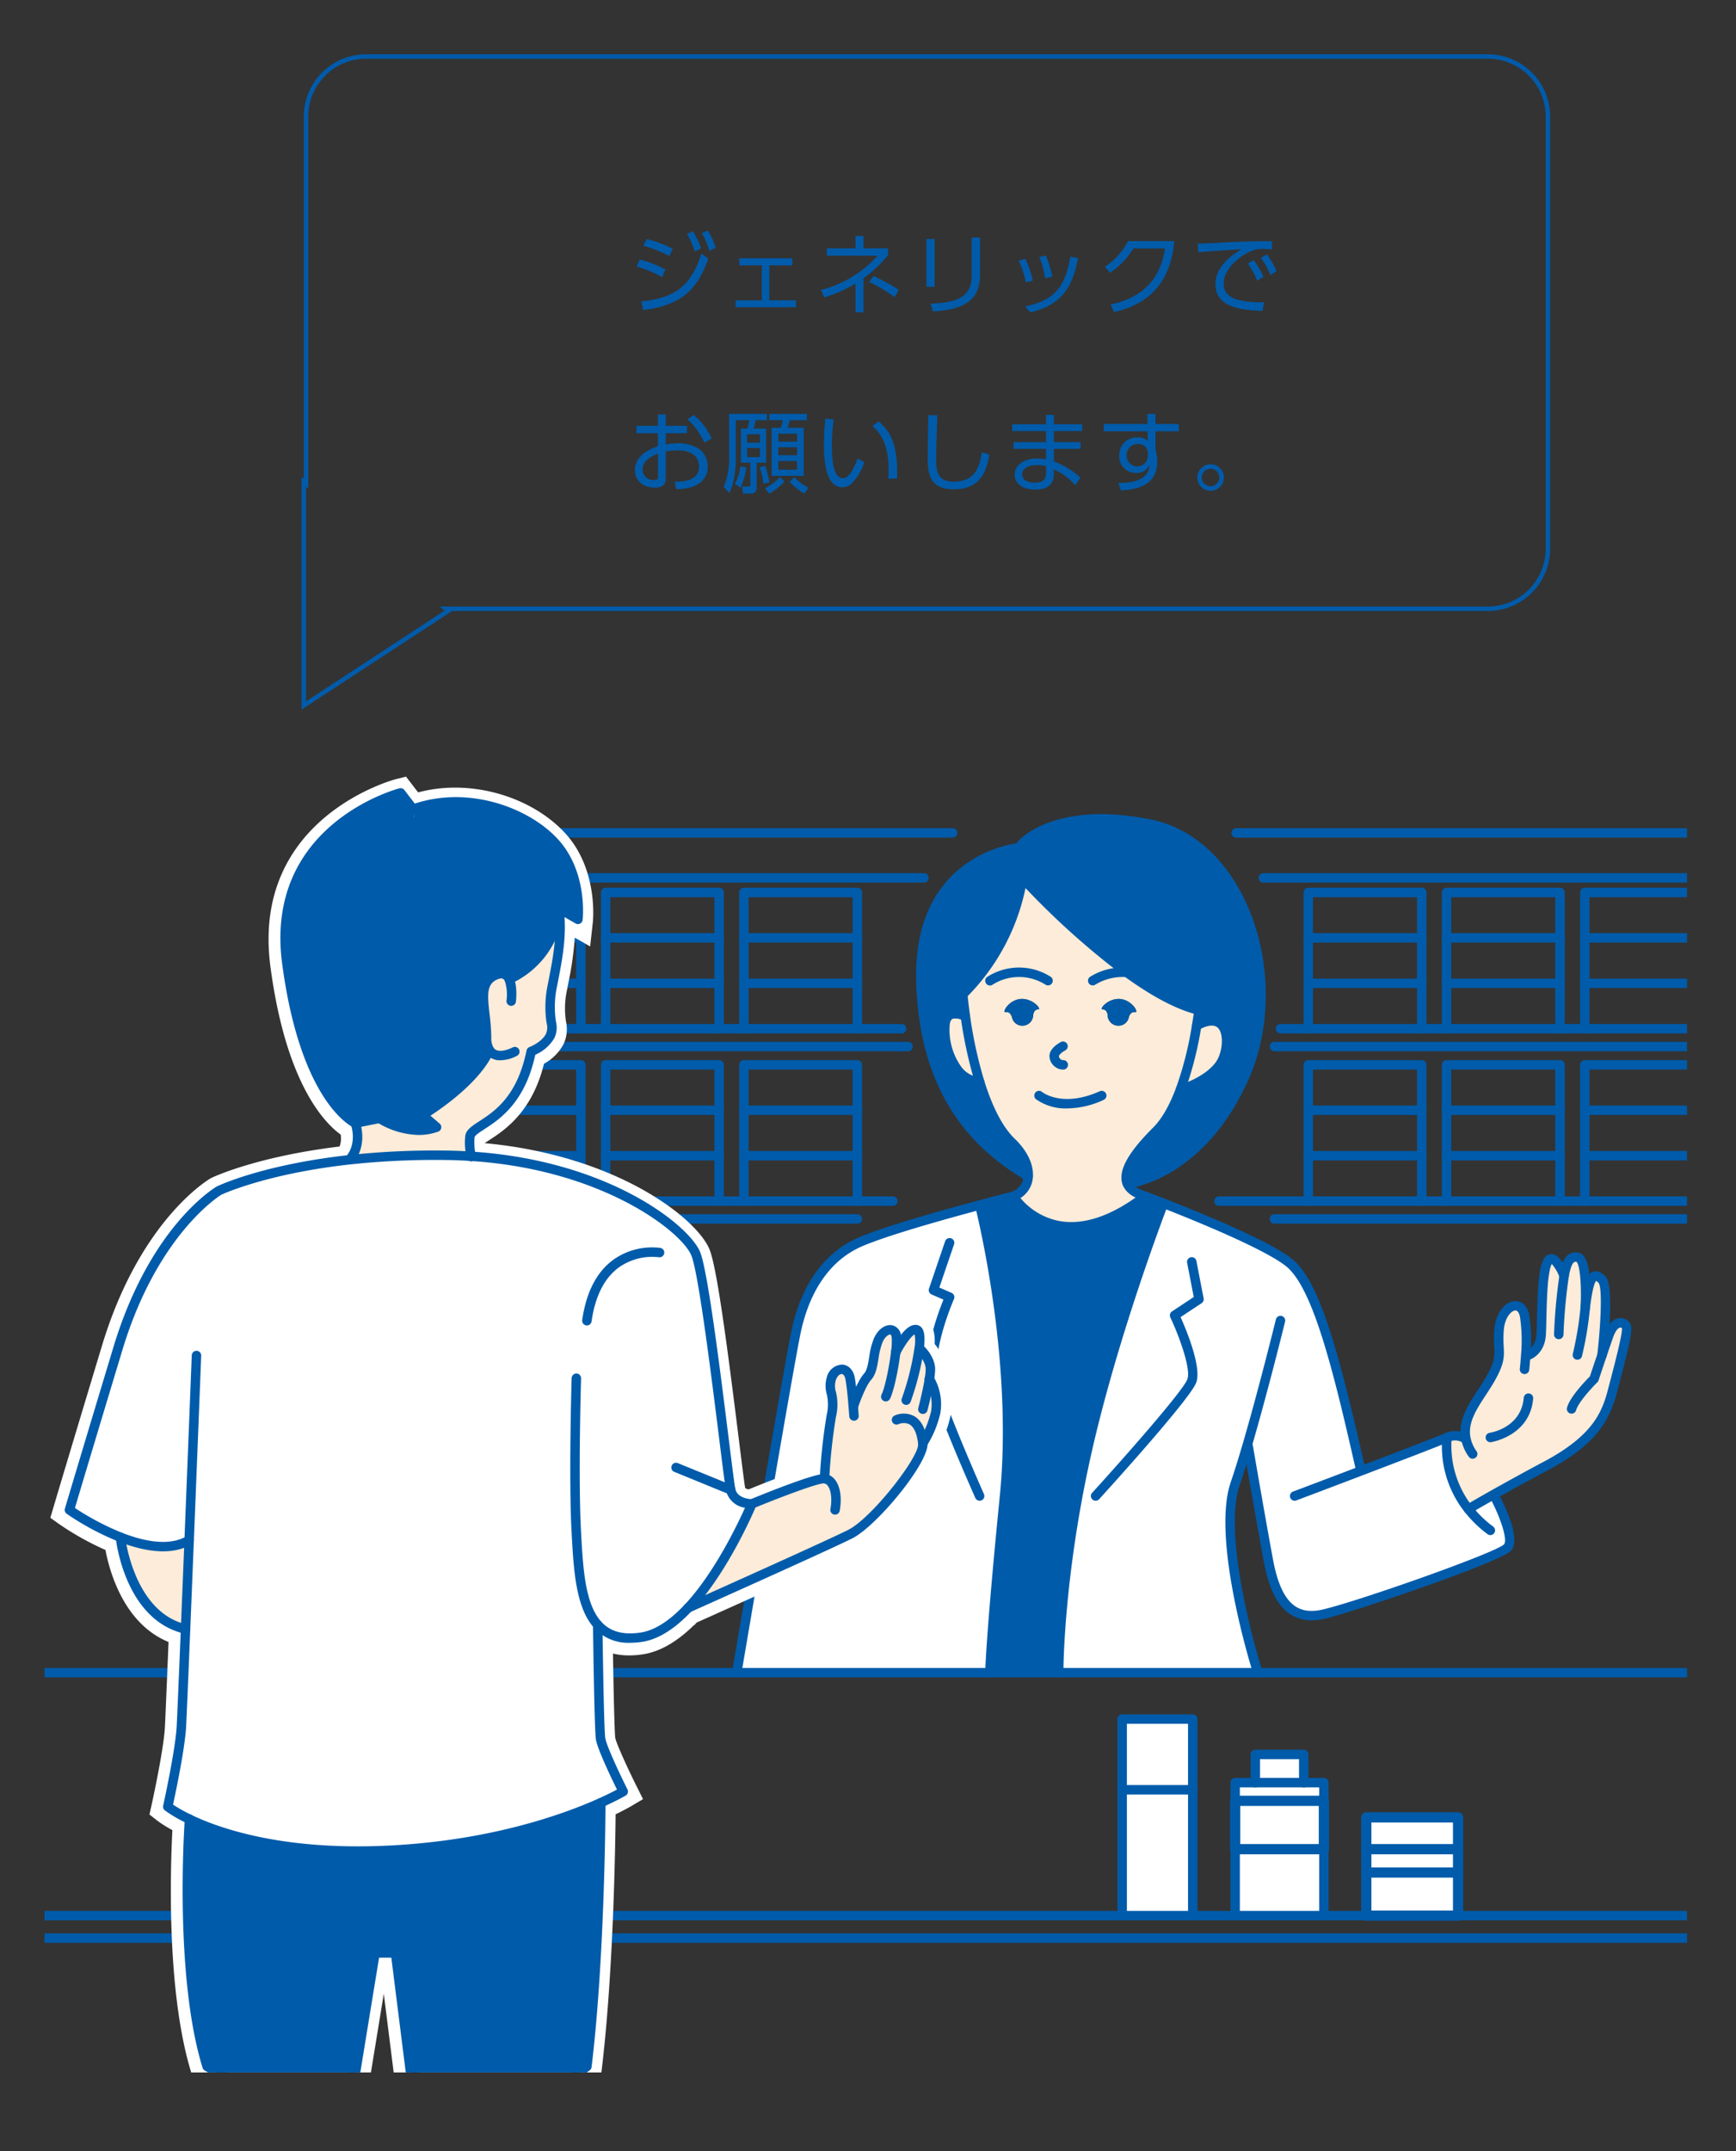 <svg xmlns="http://www.w3.org/2000/svg" xmlns:xlink="http://www.w3.org/1999/xlink" width="390" height="483" viewBox="0 0 390 483">
  <rect x="0" y="0" width="390" height="483" fill="#333333" stroke="none"/>
  <defs>
    <clipPath id="clip-path">
      <rect id="長方形_14" data-name="長方形 14" width="369" height="294" transform="translate(762 2548)" fill="#fff" stroke="#707070" stroke-width="1"/>
    </clipPath>
    <clipPath id="clip-path-2">
      <rect id="長方形_13" data-name="長方形 13" width="429.679" height="316.141" fill="none"/>
    </clipPath>
  </defs>
  <g id="グループ_2603" data-name="グループ 2603" transform="translate(-694 -185)">
    <rect id="長方形_2659" data-name="長方形 2659" width="390" height="483" transform="translate(694 185)" fill="rgba(255,0,0,0)"/>
    <path id="合体_2" data-name="合体 2" d="M265.5,146.215H13.5a14,14,0,0,1-14-14v-97a14,14,0,0,1,14-14H246.341l-.069-.062L280-.925V51.353l-.5-.447v81.309a14,14,0,0,1-14,14Zm-252-124a13,13,0,0,0-13,13v97a13,13,0,0,0,13,13h252a13,13,0,0,0,13-13V48.668l.5.447V.925L247.908,21.277l1.048.939Z" transform="translate(1041.75 343.404) rotate(180)" fill="#005baa"/>
    <path id="パス_1325" data-name="パス 1325" d="M19.38,4.66a26.928,26.928,0,0,0-5.86-2.18L12.8,4a26.785,26.785,0,0,1,5.82,2.32ZM17.74,9.34a23.975,23.975,0,0,0-5.78-2.26l-.7,1.58A25.5,25.5,0,0,1,17,11.04ZM22.6,1.38A16.213,16.213,0,0,1,24.34,5.3l1.4-.7A16.741,16.741,0,0,0,23.9.72Zm3.34-.2a17.074,17.074,0,0,1,1.68,3.96l1.42-.68A16.825,16.825,0,0,0,27.26.56ZM12.74,18.44C20.9,17.38,24.78,14.3,27.38,6.88L25.82,5.74c-2.2,6.94-5.56,9.96-13.52,10.74ZM41.08,8.4h5.18V6.8H34.34V8.4H39.4v7.84H33.52V17.8H47.1V16.24H41.08ZM60.44,4.56H54V6.22H65.4a25.266,25.266,0,0,1-12.76,7.7l.8,1.66a30.082,30.082,0,0,0,7-3.1v6.44h1.8V11.28A28.55,28.55,0,0,0,67.76,6.1V4.56H62.24V1.8h-1.8Zm9.72,9.34a37.122,37.122,0,0,0-5.68-3.1l-.98,1.34a30.275,30.275,0,0,1,5.72,3.4ZM78.22,2.46H76.38V13.2h1.84Zm10.2-.32H86.54v8.62c0,5.1-3.84,5.98-9.24,6.24l.54,1.74c5.1-.32,10.58-1.42,10.58-8.1Zm11.86,9.68a20.5,20.5,0,0,0-1.7-4.9l-1.5.42a17.487,17.487,0,0,1,1.6,4.88Zm4.38-.9a27.283,27.283,0,0,0-1.44-4.74l-1.48.34a21.7,21.7,0,0,1,1.32,4.78Zm-4.98,8.04c6.88-1.64,9.44-5.34,10.76-12.18l-1.74-.36c-1.14,7.18-3.94,9.9-10.14,11.18Zm18.82-.08c7.02-1.58,12.68-5.8,13.56-15.94h-10.4a14.984,14.984,0,0,1-5.18,5.76l1.14,1.36a17.343,17.343,0,0,0,5.24-5.46h7.1c-1.34,9.38-8.2,11.7-12.22,12.58ZM148.58,8a17.014,17.014,0,0,1,2.1,3.86l1.4-.88a17.7,17.7,0,0,0-2.2-3.78Zm2.96-1.28a17.912,17.912,0,0,1,2.1,3.86l1.4-.88a17.365,17.365,0,0,0-2.2-3.78Zm2.44-3.76c-4.58.02-6.46.06-11.2.32-1.02.06-4.48.22-5.46.24l.16,1.96c2.18-.26,9.1-.68,9.68-.7-2.36,1.38-5.86,4-5.86,7.8,0,5.6,6.64,5.88,10.58,6.04l.36-1.94a23.933,23.933,0,0,1-5.04-.36c-2.12-.44-4.04-1.26-4.04-3.86,0-3.44,3.92-6.54,6.8-7.5a5.617,5.617,0,0,1,2.02-.24c.56,0,1.18.02,2.04.08ZM17.82,46.08h4.76V44.42H17.82V41.88H16.06v2.54H11.24v1.66h4.82v2.9c-1.82.7-5.16,2-5.16,5.4,0,2.32,1.76,3.92,4.42,3.92,2.16,0,2.5-1.06,2.5-2V50.18a14.781,14.781,0,0,1,2.72-.24c4.08,0,4.76,2.36,4.76,3.62,0,3.32-3.7,3.4-5.48,3.42l.3,1.66a12.189,12.189,0,0,0,3.56-.48c2.76-.92,3.56-2.82,3.56-4.54a4.926,4.926,0,0,0-1.96-4.02,8.422,8.422,0,0,0-4.96-1.24,13.955,13.955,0,0,0-2.5.24ZM16.08,56c0,.38-.14.58-.82.58a2.378,2.378,0,0,1-2.66-2.3c0-2.18,2.3-3.14,3.48-3.64ZM22.7,42.96a15.17,15.17,0,0,1,3.78,5.26l1.64-.96a14.451,14.451,0,0,0-4.04-5.28ZM38.24,52.7h2.12V45.04H37.58c.16-.64.28-1.18.44-1.88h2.52V41.74h-8.5v9.18a17.113,17.113,0,0,1-1.2,7.24l1.26,1.36c1.48-2.9,1.48-7.36,1.48-8.62V43.16h3a10.408,10.408,0,0,1-.4,1.88H34.7V52.7h2.12v4.86c0,.4-.08.5-.48.5l-1.4-.02.28,1.6H36.9a1.2,1.2,0,0,0,1.34-1.26Zm.74-4.48h-2.9v-1.9h2.9Zm0,3.22h-2.9V49.4h2.9Zm-4.36,6.88a14.935,14.935,0,0,0,1.28-4.54l-1.34-.22a10.787,10.787,0,0,1-1.22,3.92Zm6.46-16.58v1.42H44.1a9.252,9.252,0,0,1-.44,1.7H41.6v10.8h7.22V44.86H45.18c.18-.54.36-1.12.5-1.7h3.84V41.74Zm6.22,9.28H43.1V49.24h4.2Zm0-3.04H43.1V46.2h4.2Zm0,6.3H43.1V52.32h4.2Zm-1.66,2.7a14.285,14.285,0,0,0,3.28,2.66l.94-1.3a12.343,12.343,0,0,1-3.16-2.4Zm-4.54.12a22.064,22.064,0,0,0-.94-3.68l-1.26.32a14.6,14.6,0,0,1,.84,3.68Zm-.04,2.56a13.876,13.876,0,0,0,3.44-2.72l-1.06-1a11.332,11.332,0,0,1-3.34,2.5Zm12.6-16.84c-.12,1.36-.32,3.54-.32,5.72,0,5.2.9,9.68,4.14,9.68a3.125,3.125,0,0,0,2.24-.96,12.677,12.677,0,0,0,2.7-4.66l-1.48-.84c-1.38,3.6-2.42,4.42-3.32,4.42-2.24,0-2.48-4.38-2.48-7.48a39.22,39.22,0,0,1,.42-5.72ZM69.78,56.24c.28-8-1.78-10.82-4.16-12.82l-1.38,1.06c2.08,1.7,3.64,4.58,3.64,9.8,0,.92-.04,1.52-.08,2.04Zm7.02-14.2c-.02,1.36-.14,8-.14,9.5,0,3.48.36,7.14,5.84,7.14,6.08,0,7.38-4.12,8.02-7.74l-1.68-.62c-.56,3.04-1.22,6.64-6.4,6.64-3.76,0-3.88-2.68-3.88-5.24,0-1.9.08-4.28.26-9.68ZM105,44.06v-2.1h-1.76v2.1h-7.6V45.6h7.6v2.48h-7.3V49.6h7.3v2.36a10.274,10.274,0,0,0-2-.2c-2.98,0-5.04,1.52-5.04,3.62,0,1.28.84,3.36,4.74,3.36,1.68,0,4.06-.54,4.06-3.4V54.2a14.114,14.114,0,0,1,4.8,3.56l1.18-1.72A19.382,19.382,0,0,0,105,52.4V49.6h6V48.08h-6V45.6h6.38V44.06Zm-1.76,10.92c0,1.58-.78,2.2-2.52,2.2-2.64,0-2.84-1.48-2.84-1.86,0-1.32,1.5-2.08,3.36-2.08a6.354,6.354,0,0,1,2,.28ZM127.84,44V41.76H126l.04,2.24H116.2v1.66h9.86l.02,2.16a2.883,2.883,0,0,0-2.24-.8,3.928,3.928,0,0,0-4.14,4.06A3.69,3.69,0,0,0,123.42,55a3.15,3.15,0,0,0,3.16-1.92c-.26,2.38-1.74,4.22-7.08,4.16l.56,1.68c3.48-.14,8.16-1.1,8.16-6.38A9.8,9.8,0,0,0,128.1,51a10.285,10.285,0,0,0-.26-1.32V45.66h5.24V44Zm-1.72,7.22a2.373,2.373,0,1,1-4.74-.22,2.361,2.361,0,0,1,2.5-2.48,2.063,2.063,0,0,1,2.24,1.82Zm14.1,1.84a2.98,2.98,0,1,0,2.98,2.98A2.975,2.975,0,0,0,140.22,53.06Zm0,1a1.97,1.97,0,1,1-1.98,1.98A1.967,1.967,0,0,1,140.22,54.06Z" transform="translate(825.75 236.189)" fill="#005baa"/>
    <g id="マスクグループ_1" data-name="マスクグループ 1" transform="translate(-58 -2191.664)" clip-path="url(#clip-path)">
      <g id="グループ_161" data-name="グループ 161" transform="translate(726.845 1937.492)">
        <g id="グループ_160" data-name="グループ 160" transform="translate(16.275 588.367)" clip-path="url(#clip-path-2)">
          <g id="グループ_121" data-name="グループ 121" transform="translate(16.969 33.612)">
            <g id="グループ_31" data-name="グループ 31" transform="translate(157.431 1.058)">
              <g id="グループ_2" data-name="グループ 2" transform="translate(159.449 98.409)">
                <path id="パス_3" data-name="パス 3" d="M288.116,735.456c-.749-4.692,3.094-8.784,5.565-13.089,3.107-5.415,1.51-5.8,1.959-11.08s4.841-7.262,5.715-3.157a38.429,38.429,0,0,1,.275,8.847l.611.037s2.633-.886,2.857-4.629,0-13.638,1.435-16.3,3.718,3.157,3.718,3.157c.674-3.731,1.56-4.355,2.982-4.2,2.421.25,1.759,11.4,1.759,11.4.886-7.487,1.984-8.148,3.768-6.376s0,16.945,0,16.945h.013c.5-1.51,1.048-3.107,1.51-4.4,1.31-3.743,3.519-3.082,3.955-1.984s-1.535,8.36-3.082,14.3-4.18,11.217-14.961,16.957c-4.841,2.57-8.834,4.791-11.791,6.451-3.631,2.046-5.652,3.244-5.652,3.244a22.837,22.837,0,0,1-4.816-16.059,4.33,4.33,0,0,1,3.594-.013Z" transform="translate(-283.835 -695.021)" fill="#fcecd9"/>
              </g>
              <g id="グループ_3" data-name="グループ 3" transform="translate(72.32 86.313)">
                <path id="パス_4" data-name="パス 4" d="M281.884,745.419c8.8-3.344,18.392-7.025,19.353-7.5a22.837,22.837,0,0,0,4.816,16.059s2.021-1.2,5.652-3.244l.187.324s4.979,9.3,2.945,11.567-34.451,13.363-41.251,14.948-10.656-2.258-12.465-12-4.529-25.617-4.529-25.617l-.287-.087c-.911,3.082-1.809,5.989-2.658,8.472-4.3,12.69,5.091,42.386,5.091,42.386H214.006c0-.337.025-21.075,6.1-48.5,6.114-27.65,17.456-56.9,17.456-56.9,7.724,3.02,24.094,9.67,28.549,13.613,5.889,5.216,10.194,21.748,15.634,45.78Z" transform="translate(-214.006 -685.327)" fill="#fff"/>
              </g>
              <g id="グループ_4" data-name="グループ 4" transform="translate(141.42 236.58)">
                <rect id="長方形_4" data-name="長方形 4" width="20.625" height="9.683" fill="#fff"/>
              </g>
              <g id="グループ_5" data-name="グループ 5" transform="translate(141.42 231.339)">
                <rect id="長方形_5" data-name="長方形 5" width="20.625" height="5.241" fill="#fff"/>
              </g>
              <g id="グループ_6" data-name="グループ 6" transform="translate(141.42 224.202)">
                <rect id="長方形_6" data-name="長方形 6" width="20.625" height="7.137" fill="#fff"/>
              </g>
              <g id="グループ_7" data-name="グループ 7" transform="translate(111.961 231.339)">
                <rect id="長方形_7" data-name="長方形 7" width="19.939" height="14.923" fill="#fff"/>
              </g>
              <g id="グループ_8" data-name="グループ 8" transform="translate(111.961 220.484)">
                <rect id="長方形_8" data-name="長方形 8" width="19.939" height="10.855" fill="#fff"/>
              </g>
              <g id="グループ_9" data-name="グループ 9" transform="translate(111.961 216.404)">
                <path id="パス_5" data-name="パス 5" d="M265.715,789.587v4.08H245.776v-4.08h19.939Z" transform="translate(-245.776 -789.587)" fill="#fff"/>
              </g>
              <g id="グループ_10" data-name="グループ 10" transform="translate(116.49 210.065)">
                <rect id="長方形_9" data-name="長方形 9" width="10.88" height="6.339" fill="#fff"/>
              </g>
              <g id="グループ_11" data-name="グループ 11" transform="translate(41.348)">
                <path id="パス_6" data-name="パス 6" d="M240.869,617.381c20.563,4.255,30.869,34.613,21.012,56.773s-26.29,23.907-26.29,23.907h-.012c-.948-2.208.449-5.777,6.538-11.841a26.176,26.176,0,0,0,5.378-9.246s5.79-1.635,8.672-5.378,2.72-13.276-5.016-9.021c.212-1.3.387-2.471.524-3.469.3-2.184.412-3.544.412-3.544L256,637.27l-15.135-15.135-18.08-.848L210.91,627.2l-6.925,3.444-5.378,24.918s.162,1.947.586,4.954c0,0-3.993-2.234-4.554,1.622s1.46,12.69,7.761,13.089c1.709,5.5,4.13,10.818,7.536,13.888,2.633,2.733,3.494,5.266,3.369,7.3h-.025c-8.709-5.44-23.4-15.809-24.082-43.909s22.048-29.859,22.048-29.859C211.871,621.124,220.305,613.139,240.869,617.381Z" transform="translate(-189.184 -616.153)" fill="#005baa"/>
              </g>
              <g id="グループ_12" data-name="グループ 12" transform="translate(99.658 45.351)">
                <path id="パス_7" data-name="パス 7" d="M239.572,653.57c7.736-4.255,7.911,5.291,5.016,9.021s-8.672,5.378-8.672,5.378A80.518,80.518,0,0,0,239.572,653.57Z" transform="translate(-235.916 -652.499)" fill="#fcecd9"/>
              </g>
              <g id="グループ_13" data-name="グループ 13" transform="translate(63.074 5.134)">
                <path id="パス_8" data-name="パス 8" d="M231.164,649.614c-12.265-8.9-23.47-21.237-23.47-21.237l-1.1-2.2,11.879-5.914,18.08.848,15.135,15.135-3.918,18.292s-.112,1.36-.412,3.544C242.357,656.9,236.654,653.607,231.164,649.614Z" transform="translate(-206.596 -620.267)" fill="#005baa"/>
              </g>
              <g id="グループ_14" data-name="グループ 14" transform="translate(50.771 13.244)">
                <path id="パス_9" data-name="パス 9" d="M233.607,648c5.49,3.993,11.192,7.287,16.2,8.472-.137,1-.312,2.171-.524,3.469a80.523,80.523,0,0,1-3.656,14.4,26.177,26.177,0,0,1-5.378,9.246c-6.089,6.064-7.487,9.633-6.538,11.841.6,1.4,2.146,2.258,4.043,2.832-20.164,15.41-29.684,0-29.684,0a4.9,4.9,0,0,0,3.369-4.479c.125-2.034-.736-4.567-3.369-7.3-3.406-3.07-5.827-8.385-7.536-13.888a97.183,97.183,0,0,1-3.207-14.711c-.424-3.007-.586-4.954-.586-4.954a47.421,47.421,0,0,0,13.4-26.165S221.342,639.107,233.607,648Zm1.822,8.921c.973.187-.674-2.733-3.356-2.957s-4.866,2.4-3.868,2.358c.749-.025,1,.761,1.073,1.148v.025a2.418,2.418,0,0,0,2.221,2.458,2.377,2.377,0,0,0,2.57-2.034h.012S234.456,656.738,235.429,656.925Zm-21.8-.6c.986.037-1.2-2.57-3.881-2.358s-4.33,3.144-3.344,2.957,1.348,1,1.348,1h.013a2.376,2.376,0,0,0,2.57,2.034,2.44,2.44,0,0,0,2.221-2.471v-.013C212.632,657.088,212.882,656.3,213.631,656.326Z" transform="translate(-196.736 -626.767)" fill="#fcecd9"/>
              </g>
              <g id="グループ_15" data-name="グループ 15" transform="translate(86.581 218.001)">
                <rect id="長方形_10" data-name="長方形 10" width="15.859" height="28.262" fill="#fff"/>
              </g>
              <g id="グループ_16" data-name="グループ 16" transform="translate(86.581 202.129)">
                <rect id="長方形_11" data-name="長方形 11" width="15.859" height="15.871" fill="#fff"/>
              </g>
              <g id="グループ_17" data-name="グループ 17" transform="translate(54.564 84.741)">
                <path id="パス_10" data-name="パス 10" d="M237,684.067s1.6.6,4.093,1.572c0,0-11.342,29.247-17.456,56.9-6.077,27.426-6.1,48.163-6.1,48.5H202.084s.125-7.936,3.282-39.666-5.59-65.333-5.59-65.333c4.43-1.185,7.536-1.971,7.536-1.971S216.833,699.477,237,684.067Z" transform="translate(-199.776 -684.067)" fill="#005baa"/>
              </g>
              <g id="グループ_18" data-name="グループ 18" transform="translate(85.995 40.445)">
                <path id="パス_11" data-name="パス 11" d="M225.078,648.567c2.683.225,4.33,3.144,3.356,2.957s-1.348,1-1.348,1h-.012a.4.4,0,0,0,.037-.175,2.4,2.4,0,0,0-2.146-2.6Z" transform="translate(-224.966 -648.567)" fill="#005baa"/>
              </g>
              <g id="グループ_19" data-name="グループ 19" transform="translate(85.746 41.631)">
                <path id="パス_12" data-name="パス 12" d="M225.016,649.517a2.4,2.4,0,0,1,2.146,2.6.4.4,0,0,1-.037.175l-2.358-.037Z" transform="translate(-224.766 -649.517)" fill="#005baa"/>
              </g>
              <g id="グループ_20" data-name="グループ 20" transform="translate(83.312 43.977)">
                <path id="パス_13" data-name="パス 13" d="M225.249,651.784l2.358.037a2.377,2.377,0,0,1-2.57,2.034,2.419,2.419,0,0,1-2.221-2.458.955.955,0,0,1,.025.187Z" transform="translate(-222.816 -651.397)" fill="#005baa"/>
              </g>
              <g id="グループ_21" data-name="グループ 21" transform="translate(81.993 40.433)">
                <path id="パス_14" data-name="パス 14" d="M225.873,648.569l-.112,1.185a.112.112,0,0,0-.062-.013,2.418,2.418,0,0,0-2.608,2.208.385.385,0,0,1-.012.125c-.075-.387-.324-1.173-1.073-1.148C221.007,650.965,223.19,648.357,225.873,648.569Z" transform="translate(-221.759 -648.557)" fill="#005baa"/>
              </g>
              <g id="グループ_22" data-name="グループ 22" transform="translate(83.313 41.61)">
                <path id="パス_15" data-name="パス 15" d="M225.5,649.521l-.25,2.732-2.408-.2a.955.955,0,0,0-.025-.187v-.025a.385.385,0,0,0,.012-.125,2.418,2.418,0,0,1,2.608-2.208A.113.113,0,0,1,225.5,649.521Z" transform="translate(-222.816 -649.5)" fill="#005baa"/>
              </g>
              <g id="グループ_23" data-name="グループ 23" transform="translate(63.785 40.433)">
                <path id="パス_16" data-name="パス 16" d="M207.166,648.569c2.683-.212,4.866,2.4,3.881,2.358-.749-.025-1,.761-1.073,1.148a.385.385,0,0,1-.012-.125,2.418,2.418,0,0,0-2.608-2.208.158.158,0,0,0-.075.013Z" transform="translate(-207.166 -648.557)" fill="#005baa"/>
              </g>
              <g id="グループ_24" data-name="グループ 24" transform="translate(61.801 43.964)">
                <path id="パス_17" data-name="パス 17" d="M210.367,651.387a2.44,2.44,0,0,1-2.221,2.471,2.377,2.377,0,0,1-2.57-2.034l2.346-.037,2.408-.2S210.342,651.512,210.367,651.387Z" transform="translate(-205.576 -651.387)" fill="#005baa"/>
              </g>
              <g id="グループ_25" data-name="グループ 25" transform="translate(63.898 41.61)">
                <path id="パス_18" data-name="パス 18" d="M209.951,651.842v.012c-.025.125-.037.2-.037.2l-2.408.2-.25-2.732a.158.158,0,0,1,.075-.012,2.418,2.418,0,0,1,2.608,2.208A.385.385,0,0,0,209.951,651.842Z" transform="translate(-207.256 -649.5)" fill="#005baa"/>
              </g>
              <g id="グループ_26" data-name="グループ 26" transform="translate(50.771 11.048)">
                <path id="パス_19" data-name="パス 19" d="M209.039,625.007l1.1,2.2a47.421,47.421,0,0,1-13.4,26.165l5.378-24.918Z" transform="translate(-196.736 -625.007)" fill="#005baa"/>
              </g>
              <g id="グループ_27" data-name="グループ 27" transform="translate(61.755 41.631)">
                <path id="パス_20" data-name="パス 20" d="M207.681,649.517l.25,2.732-2.346.037a.4.4,0,0,1-.037-.175A2.4,2.4,0,0,1,207.681,649.517Z" transform="translate(-205.539 -649.517)" fill="#005baa"/>
              </g>
              <g id="グループ_28" data-name="グループ 28" transform="translate(60.153 40.445)">
                <path id="パス_21" data-name="パス 21" d="M207.887,648.567l.112,1.185a2.4,2.4,0,0,0-2.134,2.6.4.4,0,0,0,.037.175h-.012s-.374-1.185-1.348-1S205.2,648.792,207.887,648.567Z" transform="translate(-204.255 -648.567)" fill="#005baa"/>
              </g>
              <g id="グループ_29" data-name="グループ 29" transform="translate(0 86.712)">
                <path id="パス_22" data-name="パス 22" d="M210.61,685.647s8.734,33.6,5.59,65.333-3.282,39.666-3.282,39.666H156.046s11.791-69.575,13.376-76.824,5.44-16.1,14.5-19.952C189.8,691.374,202.45,687.831,210.61,685.647Z" transform="translate(-156.046 -685.647)" fill="#fff"/>
              </g>
              <g id="グループ_30" data-name="グループ 30" transform="translate(46.714 43.72)">
                <path id="パス_23" data-name="パス 23" d="M198.128,651.835a97.183,97.183,0,0,0,3.207,14.711c-6.3-.4-8.323-9.233-7.761-13.089S198.128,651.835,198.128,651.835Z" transform="translate(-193.484 -651.191)" fill="#fcecd9"/>
              </g>
            </g>
            <g id="グループ_120" data-name="グループ 120">
              <g id="グループ_32" data-name="グループ 32" transform="translate(156.369 5.13)">
                <path id="パス_24" data-name="パス 24" d="M156.257,808.115a.966.966,0,0,1-.178-.015,1.059,1.059,0,0,1-.868-1.223c.482-2.842,11.814-69.682,13.386-76.874,1.565-7.175,5.46-16.589,15.12-20.7,5.746-2.439,17.762-5.844,26.831-8.27,4.437-1.188,7.55-1.975,7.55-1.975a3.835,3.835,0,0,0,2.57-3.526c.087-1.409-.376-3.688-3.074-6.488-3.059-2.753-5.7-7.585-7.786-14.309a98.637,98.637,0,0,1-3.243-14.876c-.424-3-.586-4.934-.594-5.015a1.046,1.046,0,0,1,.02-.312l5.378-24.919a1.06,1.06,0,0,1,.565-.726l18.8-9.358a1.041,1.041,0,0,1,.523-.11l18.08.848a1.062,1.062,0,0,1,.7.311l15.135,15.135a1.06,1.06,0,0,1,.287.972l-3.9,18.227c-.026.308-.146,1.594-.412,3.53-.137,1.007-.314,2.189-.528,3.5a79.792,79.792,0,0,1-3.71,14.6c-1.61,4.279-3.5,7.516-5.624,9.626-6.306,6.28-6.913,9.268-6.311,10.67.4.927,1.532,1.678,3.375,2.236.065.022,1.667.623,4.171,1.6,8.875,3.47,24.426,9.877,28.866,13.808,5.79,5.127,9.92,19.628,15.966,46.34a1.061,1.061,0,0,1-2.07.469c-4.9-21.671-9.443-40.03-15.3-45.22-3.063-2.713-13.353-7.6-28.232-13.42-2.484-.97-4.075-1.566-4.079-1.567-2.441-.736-3.982-1.858-4.645-3.408-1.288-3,.862-7.132,6.764-13.012,1.907-1.894,3.633-4.877,5.135-8.866a77.73,77.73,0,0,0,3.6-14.2c.21-1.283.383-2.447.519-3.438.291-2.125.406-3.474.406-3.486a.948.948,0,0,1,.02-.135l3.8-17.728-14.437-14.437-17.394-.817-18.1,9.009L208.1,654.82c.047.514.218,2.275.566,4.739a96.448,96.448,0,0,0,3.168,14.543c1.975,6.357,4.408,10.87,7.234,13.416,3.288,3.408,3.831,6.309,3.717,8.153a5.974,5.974,0,0,1-4.135,5.434c-.036.01-3.136.795-7.555,1.977-9,2.409-20.916,5.783-26.549,8.175-8.825,3.756-12.418,12.514-13.876,19.2-1.562,7.142-13.249,76.079-13.367,76.776A1.061,1.061,0,0,1,156.257,808.115Z" transform="translate(-155.195 -619.416)" fill="#005baa"/>
              </g>
              <g id="グループ_33" data-name="グループ 33" transform="translate(281.693 138.498)">
                <path id="パス_25" data-name="パス 25" d="M256.7,741.967a1.061,1.061,0,0,1-.373-2.054s7.123-2.681,14.87-5.638c11.308-4.3,18.508-7.087,19.26-7.459a5.4,5.4,0,0,1,4.459-.046,1.1,1.1,0,0,1,.373.23,1.061,1.061,0,0,1-1.083,1.769,1,1,0,0,1-.142-.056,3.257,3.257,0,0,0-2.66,0c-1.132.56-12.673,4.966-19.452,7.544-7.75,2.957-14.877,5.641-14.877,5.641A1.06,1.06,0,0,1,256.7,741.967Z" transform="translate(-255.634 -726.303)" fill="#005baa"/>
              </g>
              <g id="グループ_34" data-name="グループ 34" transform="translate(315.812 138.904)">
                <path id="パス_26" data-name="パス 26" d="M293.892,749.6a1.056,1.056,0,0,1-.631-.21,26.65,26.65,0,0,1-5.133-4.991,23.737,23.737,0,0,1-5.03-16.866,1.061,1.061,0,0,1,2.1.307,22,22,0,0,0,4.6,15.254,24.553,24.553,0,0,0,4.724,4.592,1.062,1.062,0,0,1-.633,1.914Z" transform="translate(-282.979 -726.628)" fill="#005baa"/>
              </g>
              <g id="グループ_35" data-name="グループ 35" transform="translate(271.274 140.936)">
                <path id="パス_27" data-name="パス 27" d="M262.58,768.339a8.56,8.56,0,0,1-4.781-1.346c-2.882-1.885-4.834-5.767-5.966-11.865-1.791-9.641-4.506-25.472-4.533-25.631a1.061,1.061,0,0,1,2.092-.358c.027.159,2.739,15.976,4.527,25.6,1.019,5.5,2.669,8.925,5.042,10.476,1.606,1.052,3.615,1.275,6.138.689,8.062-1.879,38.819-12.721,40.709-14.631.9-1-.908-6.263-3.1-10.35a1.061,1.061,0,0,1,1.87-1c1.25,2.335,5.148,10.156,2.8,12.776-2.352,2.6-35.611,13.831-41.8,15.274A13.244,13.244,0,0,1,262.58,768.339Z" transform="translate(-247.285 -728.257)" fill="#005baa"/>
              </g>
              <g id="グループ_36" data-name="グループ 36" transform="translate(267.2 112.61)">
                <path id="パス_28" data-name="パス 28" d="M251.3,786.774a1.059,1.059,0,0,1-1.011-.741c-.388-1.225-9.451-30.176-5.085-43.046.764-2.232,1.628-4.99,2.645-8.434,3.668-12.517,7.485-28.033,7.524-28.188a1.061,1.061,0,0,1,2.06.505c-.037.156-3.866,15.715-7.548,28.283-1.027,3.474-1.9,6.259-2.673,8.517-4.143,12.212,5.006,41.429,5.1,41.724a1.06,1.06,0,0,1-.693,1.33A1.021,1.021,0,0,1,251.3,786.774Z" transform="translate(-244.019 -705.555)" fill="#005baa"/>
              </g>
              <g id="グループ_37" data-name="グループ 37" transform="translate(256.028 45.352)">
                <path id="パス_29" data-name="パス 29" d="M236.125,669.24a1.061,1.061,0,0,1-.288-2.082c.055-.016,5.491-1.592,8.12-5,1.632-2.1,2.01-6.231.712-7.75-1.009-1.183-2.936-.487-4.377.306a1.061,1.061,0,0,1-1.022-1.859c4.061-2.232,6.138-.85,7.012.175,2.161,2.529,1.412,7.771-.646,10.426-3.059,3.973-8.973,5.679-9.223,5.748A1.047,1.047,0,0,1,236.125,669.24Z" transform="translate(-235.066 -651.652)" fill="#005baa"/>
              </g>
              <g id="グループ_38" data-name="グループ 38" transform="translate(227.678 51.048)">
                <path id="パス_30" data-name="パス 30" d="M215.366,662.521a3.125,3.125,0,0,1-3.02-2.976c-.056-1.764,2.119-2.983,2.555-3.209a1.061,1.061,0,0,1,.979,1.883c-.735.384-1.4,1.026-1.414,1.26a.929.929,0,0,0,.318.654.888.888,0,0,0,.6.266,1.061,1.061,0,1,1,.119,2.119C215.454,662.52,215.411,662.521,215.366,662.521Z" transform="translate(-212.345 -656.217)" fill="#005baa"/>
              </g>
              <g id="グループ_39" data-name="グループ 39" transform="translate(236.313 34.429)">
                <path id="パス_31" data-name="パス 31" d="M233.413,646.94a1.059,1.059,0,0,1-.568-.166,10.756,10.756,0,0,0-4.907-1.71,11.791,11.791,0,0,0-7.012,1.69,1.061,1.061,0,0,1-1.2-1.749,13.713,13.713,0,0,1,8.4-2.055,12.859,12.859,0,0,1,5.864,2.034,1.061,1.061,0,0,1-.571,1.957Z" transform="translate(-219.266 -642.898)" fill="#005baa"/>
              </g>
              <g id="グループ_40" data-name="グループ 40" transform="translate(213.242 34.409)">
                <path id="パス_32" data-name="パス 32" d="M201.837,646.944a1.061,1.061,0,0,1-.571-1.955,13.213,13.213,0,0,1,14.249.02,1.061,1.061,0,0,1-1.2,1.749,11.1,11.1,0,0,0-11.906.019A1.052,1.052,0,0,1,201.837,646.944Z" transform="translate(-200.775 -642.882)" fill="#005baa"/>
              </g>
              <g id="グループ_41" data-name="グループ 41" transform="translate(224.271 62.127)">
                <path id="パス_33" data-name="パス 33" d="M217.048,669.039A11.509,11.509,0,0,1,210,666.978a1.061,1.061,0,0,1,1.343-1.645c.19.152,4.648,3.586,12.985-.145a1.061,1.061,0,0,1,.867,1.938A19.915,19.915,0,0,1,217.048,669.039Z" transform="translate(-209.615 -665.096)" fill="#005baa"/>
              </g>
              <g id="グループ_42" data-name="グループ 42" transform="translate(207.14 13.241)">
                <path id="パス_34" data-name="パス 34" d="M250.014,657.747a1.038,1.038,0,0,1-.245-.029c-4.612-1.092-10.189-4-16.575-8.647a177.064,177.064,0,0,1-22.153-19.8A48.518,48.518,0,0,1,197.686,653.9a1.061,1.061,0,0,1-1.479-1.522,46.752,46.752,0,0,0,13.085-25.522,1.062,1.062,0,0,1,1.84-.6c.111.122,11.277,12.364,23.308,21.091,6.159,4.479,11.481,7.272,15.817,8.3a1.061,1.061,0,0,1-.243,2.094Z" transform="translate(-195.885 -625.917)" fill="#005baa"/>
              </g>
              <g id="グループ_43" data-name="グループ 43" transform="translate(203.088 43.716)">
                <path id="パス_35" data-name="パス 35" d="M201.545,667.817l-.067,0a7.844,7.844,0,0,1-5.664-3.066,16.41,16.41,0,0,1-3.081-11.235,3.466,3.466,0,0,1,1.8-2.845c1.818-.9,4.066.309,4.318.449a1.061,1.061,0,0,1-1.036,1.853,3.241,3.241,0,0,0-2.347-.4c-.328.163-.543.583-.64,1.247a14.241,14.241,0,0,0,2.629,9.591,5.7,5.7,0,0,0,4.149,2.286,1.061,1.061,0,0,1-.066,2.12Z" transform="translate(-192.637 -650.34)" fill="#005baa"/>
              </g>
              <g id="グループ_44" data-name="グループ 44" transform="translate(197.718)">
                <path id="パス_36" data-name="パス 36" d="M235.8,699.331a1.061,1.061,0,0,1-.114-2.116c.16-.017,15.969-1.99,25.436-23.283,5.328-11.978,4.8-27.449-1.338-39.415-4.432-8.637-11.151-14.279-18.921-15.888-21.474-4.432-28.381,4.537-28.426,4.634a1.129,1.129,0,0,1-.9.651c-.887.071-21.712,2.054-21.071,28.775.619,25.327,12.268,35.967,23.583,43.034a1.061,1.061,0,0,1-1.124,1.8c-7.137-4.458-23.851-14.9-24.58-44.782-.631-26.329,18.973-30.367,22.492-30.877,1.948-2.539,10.928-9.341,30.451-5.313,8.411,1.741,15.648,7.777,20.38,17,6.422,12.515,6.967,28.7,1.389,41.246-9.992,22.475-26.454,24.457-27.149,24.532C235.875,699.33,235.836,699.331,235.8,699.331Z" transform="translate(-188.334 -615.305)" fill="#005baa"/>
              </g>
              <g id="グループ_45" data-name="グループ 45" transform="translate(228.689 86.309)">
                <path id="パス_37" data-name="パス 37" d="M214.216,792a1.06,1.06,0,0,1-1.061-1.061c0-.861.07-21.393,6.126-48.73,6.062-27.412,17.39-56.759,17.5-57.052a1.061,1.061,0,0,1,1.979.767c-.114.292-11.385,29.493-17.41,56.743-6.008,27.114-6.077,47.421-6.077,48.272A1.061,1.061,0,0,1,214.216,792Z" transform="translate(-213.155 -684.477)" fill="#005baa"/>
              </g>
              <g id="グループ_46" data-name="グループ 46" transform="translate(210.933 86.707)">
                <path id="パス_38" data-name="パス 38" d="M202.3,791.917h-.018a1.061,1.061,0,0,1-1.044-1.077c.005-.327.162-8.341,3.287-39.755,3.091-31.181-5.474-64.626-5.561-64.961a1.062,1.062,0,0,1,2.055-.534c.087.338,8.744,34.15,5.619,65.7-3.111,31.266-3.275,39.5-3.277,39.579A1.062,1.062,0,0,1,202.3,791.917Z" transform="translate(-198.925 -684.795)" fill="#005baa"/>
              </g>
              <g id="グループ_47" data-name="グループ 47" transform="translate(236.987 99.473)">
                <path id="パス_39" data-name="パス 39" d="M220.867,749.716a1.061,1.061,0,0,1-.785-1.776c8.08-8.868,20.445-22.972,21.389-25.488.876-2.336-1.879-9.773-3.822-13.911a1.061,1.061,0,0,1,.376-1.336l4.886-3.228-1.489-7.687a1.061,1.061,0,0,1,2.084-.4l1.623,8.385a1.062,1.062,0,0,1-.458,1.087l-4.719,3.118c1.266,2.834,4.8,11.276,3.506,14.724-1.392,3.7-19.722,23.882-21.808,26.172A1.057,1.057,0,0,1,220.867,749.716Z" transform="translate(-219.805 -695.027)" fill="#005baa"/>
              </g>
              <g id="グループ_48" data-name="グループ 48" transform="translate(200.267 95.156)">
                <path id="パス_40" data-name="パス 40" d="M202.1,750.573a1.061,1.061,0,0,1-.97-.629c-.361-.809-8.843-19.879-10.431-26.474-1.394-5.771,2.044-15.017,3.278-18.05l-2.671-1.165a1.063,1.063,0,0,1-.58-1.315l3.631-10.655a1.062,1.062,0,0,1,2.01.684l-3.318,9.731,2.738,1.194a1.061,1.061,0,0,1,.545,1.4c-.05.115-5.051,11.542-3.57,17.677,1.543,6.407,10.219,25.911,10.306,26.108a1.062,1.062,0,0,1-.537,1.4A1.081,1.081,0,0,1,202.1,750.573Z" transform="translate(-190.377 -691.567)" fill="#005baa"/>
              </g>
              <g id="グループ_49" data-name="グループ 49" transform="translate(218.47 84.738)">
                <path id="パス_41" data-name="パス 41" d="M219.077,692.191a17.241,17.241,0,0,1-3.138-.284,16.954,16.954,0,0,1-10.816-7.071,1.061,1.061,0,0,1,1.8-1.118h0a15.062,15.062,0,0,0,9.431,6.109c5.55,1.009,11.839-1.142,18.708-6.392a1.061,1.061,0,0,1,1.289,1.687C230.2,689.821,224.408,692.191,219.077,692.191Z" transform="translate(-204.965 -683.217)" fill="#005baa"/>
              </g>
              <g id="グループ_50" data-name="グループ 50" transform="translate(0 191.707)">
                <path id="パス_42" data-name="パス 42" d="M413.025,771.068H30.937a1.061,1.061,0,1,1,0-2.122H413.025a1.061,1.061,0,0,1,0,2.122Z" transform="translate(-29.875 -768.946)" fill="#005baa"/>
              </g>
              <g id="グループ_51" data-name="グループ 51" transform="translate(0 251.299)">
                <path id="パス_43" data-name="パス 43" d="M413.025,818.828H30.937a1.061,1.061,0,1,1,0-2.122H413.025a1.061,1.061,0,0,1,0,2.122Z" transform="translate(-29.875 -816.706)" fill="#005baa"/>
              </g>
              <g id="グループ_52" data-name="グループ 52" transform="translate(318.415 246.259)">
                <path id="パス_44" data-name="パス 44" d="M349.8,814.788H286.127a1.061,1.061,0,1,1,0-2.122H349.8a1.061,1.061,0,0,1,0,2.122Z" transform="translate(-285.065 -812.666)" fill="#005baa"/>
              </g>
              <g id="グループ_53" data-name="グループ 53" transform="translate(288.269 246.259)">
                <path id="パス_45" data-name="パス 45" d="M271.487,814.788h-9.522a1.061,1.061,0,0,1,0-2.122h9.522a1.061,1.061,0,0,1,0,2.122Z" transform="translate(-260.905 -812.666)" fill="#005baa"/>
              </g>
              <g id="グループ_54" data-name="グループ 54" transform="translate(258.81 246.259)">
                <path id="パス_46" data-name="パス 46" d="M247.876,814.788h-9.519a1.061,1.061,0,1,1,0-2.122h9.519a1.061,1.061,0,1,1,0,2.122Z" transform="translate(-237.295 -812.666)" fill="#005baa"/>
              </g>
              <g id="グループ_55" data-name="グループ 55" transform="translate(0 246.259)">
                <path id="パス_47" data-name="パス 47" d="M273.887,814.788H30.937a1.061,1.061,0,1,1,0-2.122H273.887a1.061,1.061,0,0,1,0,2.122Z" transform="translate(-29.875 -812.666)" fill="#005baa"/>
              </g>
              <g id="グループ_56" data-name="グループ 56" transform="translate(320.736 113.15)">
                <path id="パス_48" data-name="パス 48" d="M287.987,749.92a1.061,1.061,0,0,1-.542-1.974s2.029-1.2,5.672-3.255c2.958-1.659,6.972-3.893,11.814-6.463,10.948-5.83,13.073-11.03,14.432-16.286l.428-1.635c1.144-4.373,2.872-10.983,2.674-12.075h0a.48.48,0,0,0-.324-.122c-.407.009-1.076.571-1.622,2.131-.46,1.3-1.007,2.886-1.5,4.388-.962,2.81-1.8,5.349-1.8,5.35a1.064,1.064,0,0,1-.266.427c-1.623,1.592-4.355,4.7-4.771,6.255a1.061,1.061,0,0,1-2.05-.549c.646-2.411,4.207-6.094,5.151-7.037.231-.7.933-2.824,1.721-5.122.5-1.507,1.051-3.113,1.514-4.417,1.066-3.043,2.7-3.53,3.58-3.547a2.45,2.45,0,0,1,2.362,1.527c.449,1.13-.258,4.32-2.615,13.328l-.427,1.63c-1.734,6.714-4.931,12-15.488,17.626-4.824,2.562-8.824,4.788-11.77,6.44-3.611,2.036-5.626,3.229-5.631,3.232A1.051,1.051,0,0,1,287.987,749.92Z" transform="translate(-286.925 -705.988)" fill="#005baa"/>
              </g>
              <g id="グループ_57" data-name="グループ 57" transform="translate(345.217 102.632)">
                <path id="パス_49" data-name="パス 49" d="M313.136,717.447a1.042,1.042,0,0,1-.125-.008,1.062,1.062,0,0,1-.931-1.178c.806-6.868,1.148-14.968.294-16.081a2.693,2.693,0,0,0-.568-.462c-.25.3-.827,1.494-1.388,6.222a76.16,76.16,0,0,1-1.793,10.736,1.061,1.061,0,0,1-2.04-.583,76.879,76.879,0,0,0,1.726-10.4c.643-5.426,1.383-7.528,2.829-8.032,1.263-.437,2.337.625,2.741,1.026,1.94,1.914.861,13.1.306,17.822A1.061,1.061,0,0,1,313.136,717.447Z" transform="translate(-306.545 -697.558)" fill="#005baa"/>
              </g>
              <g id="グループ_58" data-name="グループ 58" transform="translate(341.036 98.404)">
                <path id="パス_50" data-name="パス 50" d="M304.257,713.658l-.06,0a1.062,1.062,0,0,1-1-1.119,120.755,120.755,0,0,1,1.213-13.269c.586-3.242,1.511-5.359,4.138-5.071,1.563.161,3.3,2.466,2.709,12.522a1.061,1.061,0,0,1-2.119-.126c.289-4.909-.138-9.733-.916-10.321-.462-.021-1.1-.087-1.723,3.374a120.234,120.234,0,0,0-1.182,13.01A1.063,1.063,0,0,1,304.257,713.658Z" transform="translate(-303.195 -694.17)" fill="#005baa"/>
              </g>
              <g id="グループ_59" data-name="グループ 59" transform="translate(334.224 98.774)">
                <path id="パス_51" data-name="パス 51" d="M298.8,718.213a1.062,1.062,0,0,1-.338-2.068c.067-.025,1.961-.756,2.137-3.687.054-.9.081-2.162.112-3.594.132-5.967.331-11.075,1.447-13.143a2.008,2.008,0,0,1,1.9-1.254c1.741.1,3.089,2.877,3.738,4.526a1.061,1.061,0,0,1-1.974.779,10.149,10.149,0,0,0-1.777-3.079l-.018.032c-.967,1.791-1.1,8.047-1.2,12.187-.031,1.462-.06,2.753-.116,3.673-.263,4.407-3.443,5.526-3.579,5.571A1.062,1.062,0,0,1,298.8,718.213Z" transform="translate(-297.735 -694.466)" fill="#005baa"/>
              </g>
              <g id="グループ_60" data-name="グループ 60" transform="translate(325.665 130.068)">
                <path id="パス_52" data-name="パス 52" d="M291.936,730.5a1.061,1.061,0,0,1-.152-2.111c.291-.042,7.076-1.132,7.655-7.875a1.061,1.061,0,0,1,2.115.182c-.725,8.44-9.378,9.78-9.466,9.792A1.059,1.059,0,0,1,291.936,730.5Z" transform="translate(-290.875 -719.547)" fill="#005baa"/>
              </g>
              <g id="グループ_61" data-name="グループ 61" transform="translate(320.003 109.318)">
                <path id="パス_53" data-name="パス 53" d="M289.082,738.328a1.062,1.062,0,0,1-.877-.46,10.109,10.109,0,0,1-1.758-4.206c-.638-4,1.646-7.484,3.854-10.853.63-.959,1.28-1.953,1.839-2.926,1.965-3.427,1.905-4.567,1.794-6.636a26.688,26.688,0,0,1,.027-4.008c.326-3.935,2.594-6.194,4.562-6.319,1.243-.071,2.748.676,3.249,3.032a37.044,37.044,0,0,1,.3,9.126c-.127,1.923-.279,3.3-.279,3.3a1.061,1.061,0,0,1-2.11-.232c0-.011.148-1.349.271-3.2a35.583,35.583,0,0,0-.253-8.552c-.09-.425-.374-1.379-1.038-1.36-.936.06-2.353,1.615-2.582,4.38a24.406,24.406,0,0,0-.022,3.716c.119,2.226.2,3.834-2.074,7.8-.59,1.029-1.259,2.049-1.9,3.035-2.079,3.171-4.043,6.165-3.534,9.359a8.051,8.051,0,0,0,1.412,3.335,1.06,1.06,0,0,1-.873,1.661Z" transform="translate(-286.338 -702.916)" fill="#005baa"/>
              </g>
              <g id="グループ_62" data-name="グループ 62" transform="translate(284.763 16.522)">
                <path id="パス_54" data-name="パス 54" d="M284.647,640.863a1.061,1.061,0,0,1-1.061-1.061V630.67H260.217V639.8a1.061,1.061,0,0,1-2.122,0V629.608a1.062,1.062,0,0,1,1.062-1.062h25.49a1.062,1.062,0,0,1,1.062,1.062V639.8A1.061,1.061,0,0,1,284.647,640.863Z" transform="translate(-258.095 -628.546)" fill="#005baa"/>
              </g>
              <g id="グループ_63" data-name="グループ 63" transform="translate(284.763 26.716)">
                <path id="パス_55" data-name="パス 55" d="M284.647,649.045a1.061,1.061,0,0,1-1.061-1.061v-9.146H260.217v9.146a1.061,1.061,0,0,1-2.122,0V637.778a1.062,1.062,0,0,1,1.062-1.062h25.49a1.062,1.062,0,0,1,1.062,1.062v10.207A1.062,1.062,0,0,1,284.647,649.045Z" transform="translate(-258.095 -636.716)" fill="#005baa"/>
              </g>
              <g id="グループ_64" data-name="グループ 64" transform="translate(284.763 36.922)">
                <path id="パス_56" data-name="パス 56" d="M284.647,657.214a1.062,1.062,0,0,1-1.061-1.062v-9.134H260.217v9.134a1.061,1.061,0,1,1-2.122,0V645.958a1.062,1.062,0,0,1,1.062-1.062h25.49a1.062,1.062,0,0,1,1.062,1.062v10.194A1.062,1.062,0,0,1,284.647,657.214Z" transform="translate(-258.095 -644.896)" fill="#005baa"/>
              </g>
              <g id="グループ_65" data-name="グループ 65" transform="translate(315.82 16.522)">
                <path id="パス_57" data-name="パス 57" d="M309.539,640.863a1.061,1.061,0,0,1-1.062-1.061V630.67H285.107V639.8a1.061,1.061,0,0,1-2.122,0V629.608a1.062,1.062,0,0,1,1.061-1.062h25.493a1.062,1.062,0,0,1,1.061,1.062V639.8A1.061,1.061,0,0,1,309.539,640.863Z" transform="translate(-282.985 -628.546)" fill="#005baa"/>
              </g>
              <g id="グループ_66" data-name="グループ 66" transform="translate(315.82 26.716)">
                <path id="パス_58" data-name="パス 58" d="M309.539,649.045a1.061,1.061,0,0,1-1.062-1.061v-9.146H285.107v9.146a1.061,1.061,0,0,1-2.122,0V637.778a1.062,1.062,0,0,1,1.061-1.062h25.493a1.062,1.062,0,0,1,1.061,1.062v10.207A1.061,1.061,0,0,1,309.539,649.045Z" transform="translate(-282.985 -636.716)" fill="#005baa"/>
              </g>
              <g id="グループ_67" data-name="グループ 67" transform="translate(315.82 36.922)">
                <path id="パス_59" data-name="パス 59" d="M309.539,657.214a1.062,1.062,0,0,1-1.062-1.062v-9.134H285.107v9.134a1.061,1.061,0,1,1-2.122,0V645.958a1.062,1.062,0,0,1,1.061-1.062h25.493a1.062,1.062,0,0,1,1.061,1.062v10.194A1.062,1.062,0,0,1,309.539,657.214Z" transform="translate(-282.985 -644.896)" fill="#005baa"/>
              </g>
              <g id="グループ_68" data-name="グループ 68" transform="translate(346.876 16.522)">
                <path id="パス_60" data-name="パス 60" d="M334.429,640.863a1.061,1.061,0,0,1-1.062-1.061V630.67H310V639.8a1.061,1.061,0,0,1-2.122,0V629.608a1.062,1.062,0,0,1,1.062-1.062h25.492a1.062,1.062,0,0,1,1.061,1.062V639.8A1.06,1.06,0,0,1,334.429,640.863Z" transform="translate(-307.875 -628.546)" fill="#005baa"/>
              </g>
              <g id="グループ_69" data-name="グループ 69" transform="translate(346.876 26.716)">
                <path id="パス_61" data-name="パス 61" d="M334.429,649.045a1.062,1.062,0,0,1-1.062-1.061v-9.146H310v9.146a1.061,1.061,0,0,1-2.122,0V637.778a1.062,1.062,0,0,1,1.062-1.062h25.492a1.062,1.062,0,0,1,1.061,1.062v10.207A1.061,1.061,0,0,1,334.429,649.045Z" transform="translate(-307.875 -636.716)" fill="#005baa"/>
              </g>
              <g id="グループ_70" data-name="グループ 70" transform="translate(346.876 36.922)">
                <path id="パス_62" data-name="パス 62" d="M334.429,657.214a1.062,1.062,0,0,1-1.062-1.062v-9.134H310v9.134a1.061,1.061,0,1,1-2.122,0V645.958a1.062,1.062,0,0,1,1.062-1.062h25.492a1.062,1.062,0,0,1,1.061,1.062v10.194A1.062,1.062,0,0,1,334.429,657.214Z" transform="translate(-307.875 -644.896)" fill="#005baa"/>
              </g>
              <g id="グループ_71" data-name="グループ 71" transform="translate(274.669 13.24)">
                <path id="パス_63" data-name="パス 63" d="M358.723,628.038H251.066a1.061,1.061,0,0,1,0-2.122H358.723a1.061,1.061,0,0,1,0,2.122Z" transform="translate(-250.005 -625.916)" fill="#005baa"/>
              </g>
              <g id="グループ_72" data-name="グループ 72" transform="translate(268.555 3.146)">
                <path id="パス_64" data-name="パス 64" d="M359.937,619.948H246.167a1.061,1.061,0,1,1,0-2.122h113.77a1.061,1.061,0,0,1,0,2.122Z" transform="translate(-245.105 -617.826)" fill="#005baa"/>
              </g>
              <g id="グループ_73" data-name="グループ 73" transform="translate(278.524 47.117)">
                <path id="パス_65" data-name="パス 65" d="M357.958,655.19h-103.8a1.062,1.062,0,1,1,0-2.124h103.8a1.062,1.062,0,0,1,0,2.124Z" transform="translate(-253.095 -653.066)" fill="#005baa"/>
              </g>
              <g id="グループ_74" data-name="グループ 74" transform="translate(277.164 51.122)">
                <path id="パス_66" data-name="パス 66" d="M358.228,658.4H253.066a1.062,1.062,0,0,1,0-2.124H358.228a1.062,1.062,0,0,1,0,2.124Z" transform="translate(-252.005 -656.276)" fill="#005baa"/>
              </g>
              <g id="グループ_75" data-name="グループ 75" transform="translate(284.763 55.227)">
                <path id="パス_67" data-name="パス 67" d="M284.647,671.883a1.061,1.061,0,0,1-1.061-1.061V661.69H260.217v9.132a1.061,1.061,0,0,1-2.122,0V660.628a1.062,1.062,0,0,1,1.062-1.062h25.49a1.062,1.062,0,0,1,1.062,1.062v10.194A1.061,1.061,0,0,1,284.647,671.883Z" transform="translate(-258.095 -659.566)" fill="#005baa"/>
              </g>
              <g id="グループ_76" data-name="グループ 76" transform="translate(284.763 65.421)">
                <path id="パス_68" data-name="パス 68" d="M284.647,680.065A1.061,1.061,0,0,1,283.587,679v-9.146H260.217V679a1.061,1.061,0,0,1-2.122,0V668.8a1.062,1.062,0,0,1,1.062-1.062h25.49a1.062,1.062,0,0,1,1.062,1.062V679A1.062,1.062,0,0,1,284.647,680.065Z" transform="translate(-258.095 -667.736)" fill="#005baa"/>
              </g>
              <g id="グループ_77" data-name="グループ 77" transform="translate(284.763 75.628)">
                <path id="パス_69" data-name="パス 69" d="M284.647,688.234a1.062,1.062,0,0,1-1.061-1.062v-9.134H260.217v9.134a1.061,1.061,0,1,1-2.122,0V676.978a1.062,1.062,0,0,1,1.062-1.062h25.49a1.062,1.062,0,0,1,1.062,1.062v10.194A1.062,1.062,0,0,1,284.647,688.234Z" transform="translate(-258.095 -675.916)" fill="#005baa"/>
              </g>
              <g id="グループ_78" data-name="グループ 78" transform="translate(315.82 55.227)">
                <path id="パス_70" data-name="パス 70" d="M309.539,671.883a1.061,1.061,0,0,1-1.062-1.061V661.69H285.107v9.132a1.061,1.061,0,0,1-2.122,0V660.628a1.062,1.062,0,0,1,1.061-1.062h25.493a1.062,1.062,0,0,1,1.061,1.062v10.194A1.061,1.061,0,0,1,309.539,671.883Z" transform="translate(-282.985 -659.566)" fill="#005baa"/>
              </g>
              <g id="グループ_79" data-name="グループ 79" transform="translate(315.82 65.421)">
                <path id="パス_71" data-name="パス 71" d="M309.539,680.065A1.061,1.061,0,0,1,308.477,679v-9.146H285.107V679a1.061,1.061,0,0,1-2.122,0V668.8a1.062,1.062,0,0,1,1.061-1.062h25.493A1.062,1.062,0,0,1,310.6,668.8V679A1.061,1.061,0,0,1,309.539,680.065Z" transform="translate(-282.985 -667.736)" fill="#005baa"/>
              </g>
              <g id="グループ_80" data-name="グループ 80" transform="translate(315.82 75.628)">
                <path id="パス_72" data-name="パス 72" d="M309.539,688.234a1.062,1.062,0,0,1-1.062-1.062v-9.134H285.107v9.134a1.061,1.061,0,1,1-2.122,0V676.978a1.062,1.062,0,0,1,1.061-1.062h25.493a1.062,1.062,0,0,1,1.061,1.062v10.194A1.062,1.062,0,0,1,309.539,688.234Z" transform="translate(-282.985 -675.916)" fill="#005baa"/>
              </g>
              <g id="グループ_81" data-name="グループ 81" transform="translate(346.876 55.227)">
                <path id="パス_73" data-name="パス 73" d="M334.429,671.883a1.061,1.061,0,0,1-1.062-1.061V661.69H310v9.132a1.061,1.061,0,0,1-2.122,0V660.628a1.062,1.062,0,0,1,1.062-1.062h25.492a1.062,1.062,0,0,1,1.061,1.062v10.194A1.06,1.06,0,0,1,334.429,671.883Z" transform="translate(-307.875 -659.566)" fill="#005baa"/>
              </g>
              <g id="グループ_82" data-name="グループ 82" transform="translate(346.876 65.421)">
                <path id="パス_74" data-name="パス 74" d="M334.429,680.065A1.062,1.062,0,0,1,333.367,679v-9.146H310V679a1.061,1.061,0,0,1-2.122,0V668.8a1.062,1.062,0,0,1,1.062-1.062h25.492a1.062,1.062,0,0,1,1.061,1.062V679A1.061,1.061,0,0,1,334.429,680.065Z" transform="translate(-307.875 -667.736)" fill="#005baa"/>
              </g>
              <g id="グループ_83" data-name="グループ 83" transform="translate(346.876 75.628)">
                <path id="パス_75" data-name="パス 75" d="M334.429,688.234a1.062,1.062,0,0,1-1.062-1.062v-9.134H310v9.134a1.061,1.061,0,1,1-2.122,0V676.978a1.062,1.062,0,0,1,1.062-1.062h25.492a1.062,1.062,0,0,1,1.061,1.062v10.194A1.062,1.062,0,0,1,334.429,688.234Z" transform="translate(-307.875 -675.916)" fill="#005baa"/>
              </g>
              <g id="グループ_84" data-name="グループ 84" transform="translate(264.699 85.822)">
                <path id="パス_76" data-name="パス 76" d="M360.7,686.21H243.077a1.062,1.062,0,0,1,0-2.124H360.7a1.062,1.062,0,0,1,0,2.124Z" transform="translate(-242.015 -684.086)" fill="#005baa"/>
              </g>
              <g id="グループ_85" data-name="グループ 85" transform="translate(277.164 89.827)">
                <path id="パス_77" data-name="パス 77" d="M358.228,689.42H253.066a1.062,1.062,0,0,1,0-2.124H358.228a1.062,1.062,0,0,1,0,2.124Z" transform="translate(-252.005 -687.296)" fill="#005baa"/>
              </g>
              <g id="グループ_86" data-name="グループ 86" transform="translate(95.84 16.522)">
                <path id="パス_78" data-name="パス 78" d="M133.251,640.863a1.061,1.061,0,0,1-1.062-1.061V630.67H108.807V639.8a1.061,1.061,0,0,1-2.122,0V629.608a1.062,1.062,0,0,1,1.062-1.062h25.5a1.062,1.062,0,0,1,1.061,1.062V639.8A1.06,1.06,0,0,1,133.251,640.863Z" transform="translate(-106.685 -628.546)" fill="#005baa"/>
              </g>
              <g id="グループ_87" data-name="グループ 87" transform="translate(95.84 26.716)">
                <path id="パス_79" data-name="パス 79" d="M133.251,649.045a1.062,1.062,0,0,1-1.062-1.061v-9.146H108.807v9.146a1.061,1.061,0,0,1-2.122,0V637.778a1.062,1.062,0,0,1,1.062-1.062h25.5a1.062,1.062,0,0,1,1.061,1.062v10.207A1.061,1.061,0,0,1,133.251,649.045Z" transform="translate(-106.685 -636.716)" fill="#005baa"/>
              </g>
              <g id="グループ_88" data-name="グループ 88" transform="translate(95.84 36.922)">
                <path id="パス_80" data-name="パス 80" d="M133.251,657.214a1.062,1.062,0,0,1-1.062-1.062v-9.134H108.807v9.134a1.061,1.061,0,1,1-2.122,0V645.958a1.062,1.062,0,0,1,1.062-1.062h25.5a1.062,1.062,0,0,1,1.061,1.062v10.194A1.062,1.062,0,0,1,133.251,657.214Z" transform="translate(-106.685 -644.896)" fill="#005baa"/>
              </g>
              <g id="グループ_89" data-name="グループ 89" transform="translate(126.909 16.522)">
                <path id="パス_81" data-name="パス 81" d="M158.139,640.863a1.061,1.061,0,0,1-1.062-1.061V630.67H133.707V639.8a1.061,1.061,0,0,1-2.122,0V629.608a1.062,1.062,0,0,1,1.062-1.062h25.492a1.062,1.062,0,0,1,1.061,1.062V639.8A1.06,1.06,0,0,1,158.139,640.863Z" transform="translate(-131.585 -628.546)" fill="#005baa"/>
              </g>
              <g id="グループ_90" data-name="グループ 90" transform="translate(126.909 26.716)">
                <path id="パス_82" data-name="パス 82" d="M158.139,649.045a1.062,1.062,0,0,1-1.062-1.061v-9.146H133.707v9.146a1.061,1.061,0,0,1-2.122,0V637.778a1.062,1.062,0,0,1,1.062-1.062h25.492a1.062,1.062,0,0,1,1.061,1.062v10.207A1.061,1.061,0,0,1,158.139,649.045Z" transform="translate(-131.585 -636.716)" fill="#005baa"/>
              </g>
              <g id="グループ_91" data-name="グループ 91" transform="translate(126.909 36.922)">
                <path id="パス_83" data-name="パス 83" d="M158.139,657.214a1.062,1.062,0,0,1-1.062-1.062v-9.134H133.707v9.134a1.061,1.061,0,1,1-2.122,0V645.958a1.062,1.062,0,0,1,1.062-1.062h25.492a1.062,1.062,0,0,1,1.061,1.062v10.194A1.062,1.062,0,0,1,158.139,657.214Z" transform="translate(-131.585 -644.896)" fill="#005baa"/>
              </g>
              <g id="グループ_92" data-name="グループ 92" transform="translate(157.966 16.522)">
                <path id="パス_84" data-name="パス 84" d="M183.027,640.863a1.06,1.06,0,0,1-1.061-1.061V630.67H158.6V639.8a1.061,1.061,0,0,1-2.122,0V629.608a1.062,1.062,0,0,1,1.062-1.062h25.49a1.062,1.062,0,0,1,1.062,1.062V639.8A1.061,1.061,0,0,1,183.027,640.863Z" transform="translate(-156.475 -628.546)" fill="#005baa"/>
              </g>
              <g id="グループ_93" data-name="グループ 93" transform="translate(157.966 26.716)">
                <path id="パス_85" data-name="パス 85" d="M183.027,649.045a1.061,1.061,0,0,1-1.061-1.061v-9.146H158.6v9.146a1.061,1.061,0,0,1-2.122,0V637.778a1.062,1.062,0,0,1,1.062-1.062h25.49a1.062,1.062,0,0,1,1.062,1.062v10.207A1.062,1.062,0,0,1,183.027,649.045Z" transform="translate(-156.475 -636.716)" fill="#005baa"/>
              </g>
              <g id="グループ_94" data-name="グループ 94" transform="translate(157.966 36.922)">
                <path id="パス_86" data-name="パス 86" d="M183.027,657.214a1.062,1.062,0,0,1-1.061-1.062v-9.134H158.6v9.134a1.061,1.061,0,1,1-2.122,0V645.958a1.062,1.062,0,0,1,1.062-1.062h25.49a1.062,1.062,0,0,1,1.062,1.062v10.194A1.062,1.062,0,0,1,183.027,657.214Z" transform="translate(-156.475 -644.896)" fill="#005baa"/>
              </g>
              <g id="グループ_95" data-name="グループ 95" transform="translate(85.758 13.24)">
                <path id="パス_87" data-name="パス 87" d="M212.327,628.038H99.667a1.061,1.061,0,1,1,0-2.122h112.66a1.061,1.061,0,0,1,0,2.122Z" transform="translate(-98.605 -625.916)" fill="#005baa"/>
              </g>
              <g id="グループ_96" data-name="グループ 96" transform="translate(79.644 3.146)">
                <path id="パス_88" data-name="パス 88" d="M219.992,619.948H94.767a1.061,1.061,0,1,1,0-2.122H219.992a1.061,1.061,0,0,1,0,2.122Z" transform="translate(-93.705 -617.826)" fill="#005baa"/>
              </g>
              <g id="グループ_97" data-name="グループ 97" transform="translate(89.614 47.117)">
                <path id="パス_89" data-name="パス 89" d="M206.545,655.19H102.756a1.062,1.062,0,0,1,0-2.124h103.79a1.062,1.062,0,0,1,0,2.124Z" transform="translate(-101.695 -653.066)" fill="#005baa"/>
              </g>
              <g id="グループ_98" data-name="グループ 98" transform="translate(88.254 51.122)">
                <path id="パス_90" data-name="パス 90" d="M208.263,658.4h-106.6a1.062,1.062,0,0,1,0-2.124h106.6a1.062,1.062,0,0,1,0,2.124Z" transform="translate(-100.605 -656.276)" fill="#005baa"/>
              </g>
              <g id="グループ_99" data-name="グループ 99" transform="translate(95.84 55.227)">
                <path id="パス_91" data-name="パス 91" d="M133.251,671.883a1.061,1.061,0,0,1-1.062-1.061V661.69H108.807v9.132a1.061,1.061,0,0,1-2.122,0V660.628a1.062,1.062,0,0,1,1.062-1.062h25.5a1.062,1.062,0,0,1,1.061,1.062v10.194A1.06,1.06,0,0,1,133.251,671.883Z" transform="translate(-106.685 -659.566)" fill="#005baa"/>
              </g>
              <g id="グループ_100" data-name="グループ 100" transform="translate(95.84 65.421)">
                <path id="パス_92" data-name="パス 92" d="M133.251,680.065A1.062,1.062,0,0,1,132.189,679v-9.146H108.807V679a1.061,1.061,0,0,1-2.122,0V668.8a1.062,1.062,0,0,1,1.062-1.062h25.5a1.062,1.062,0,0,1,1.061,1.062V679A1.061,1.061,0,0,1,133.251,680.065Z" transform="translate(-106.685 -667.736)" fill="#005baa"/>
              </g>
              <g id="グループ_101" data-name="グループ 101" transform="translate(95.84 75.628)">
                <path id="パス_93" data-name="パス 93" d="M133.251,688.234a1.062,1.062,0,0,1-1.062-1.062v-9.134H108.807v9.134a1.061,1.061,0,1,1-2.122,0V676.978a1.062,1.062,0,0,1,1.062-1.062h25.5a1.062,1.062,0,0,1,1.061,1.062v10.194A1.062,1.062,0,0,1,133.251,688.234Z" transform="translate(-106.685 -675.916)" fill="#005baa"/>
              </g>
              <g id="グループ_102" data-name="グループ 102" transform="translate(126.909 55.227)">
                <path id="パス_94" data-name="パス 94" d="M158.139,671.883a1.061,1.061,0,0,1-1.062-1.061V661.69H133.707v9.132a1.061,1.061,0,0,1-2.122,0V660.628a1.062,1.062,0,0,1,1.062-1.062h25.492a1.062,1.062,0,0,1,1.061,1.062v10.194A1.06,1.06,0,0,1,158.139,671.883Z" transform="translate(-131.585 -659.566)" fill="#005baa"/>
              </g>
              <g id="グループ_103" data-name="グループ 103" transform="translate(126.909 65.421)">
                <path id="パス_95" data-name="パス 95" d="M158.139,680.065A1.062,1.062,0,0,1,157.077,679v-9.146H133.707V679a1.061,1.061,0,0,1-2.122,0V668.8a1.062,1.062,0,0,1,1.062-1.062h25.492A1.062,1.062,0,0,1,159.2,668.8V679A1.061,1.061,0,0,1,158.139,680.065Z" transform="translate(-131.585 -667.736)" fill="#005baa"/>
              </g>
              <g id="グループ_104" data-name="グループ 104" transform="translate(126.909 75.628)">
                <path id="パス_96" data-name="パス 96" d="M158.139,688.234a1.062,1.062,0,0,1-1.062-1.062v-9.134H133.707v9.134a1.061,1.061,0,1,1-2.122,0V676.978a1.062,1.062,0,0,1,1.062-1.062h25.492a1.062,1.062,0,0,1,1.061,1.062v10.194A1.062,1.062,0,0,1,158.139,688.234Z" transform="translate(-131.585 -675.916)" fill="#005baa"/>
              </g>
              <g id="グループ_105" data-name="グループ 105" transform="translate(157.966 55.227)">
                <path id="パス_97" data-name="パス 97" d="M183.027,671.883a1.06,1.06,0,0,1-1.061-1.061V661.69H158.6v9.132a1.061,1.061,0,0,1-2.122,0V660.628a1.062,1.062,0,0,1,1.062-1.062h25.49a1.062,1.062,0,0,1,1.062,1.062v10.194A1.061,1.061,0,0,1,183.027,671.883Z" transform="translate(-156.475 -659.566)" fill="#005baa"/>
              </g>
              <g id="グループ_106" data-name="グループ 106" transform="translate(157.966 65.421)">
                <path id="パス_98" data-name="パス 98" d="M183.027,680.065A1.061,1.061,0,0,1,181.967,679v-9.146H158.6V679a1.061,1.061,0,0,1-2.122,0V668.8a1.062,1.062,0,0,1,1.062-1.062h25.49a1.062,1.062,0,0,1,1.062,1.062V679A1.062,1.062,0,0,1,183.027,680.065Z" transform="translate(-156.475 -667.736)" fill="#005baa"/>
              </g>
              <g id="グループ_107" data-name="グループ 107" transform="translate(157.966 75.628)">
                <path id="パス_99" data-name="パス 99" d="M183.027,688.234a1.062,1.062,0,0,1-1.061-1.062v-9.134H158.6v9.134a1.061,1.061,0,1,1-2.122,0V676.978a1.062,1.062,0,0,1,1.062-1.062h25.49a1.062,1.062,0,0,1,1.062,1.062v10.194A1.062,1.062,0,0,1,183.027,688.234Z" transform="translate(-156.475 -675.916)" fill="#005baa"/>
              </g>
              <g id="グループ_108" data-name="グループ 108" transform="translate(75.789 85.822)">
                <path id="パス_100" data-name="パス 100" d="M207.331,686.21H91.676a1.062,1.062,0,0,1,0-2.124H207.331a1.062,1.062,0,0,1,0,2.124Z" transform="translate(-90.615 -684.086)" fill="#005baa"/>
              </g>
              <g id="グループ_109" data-name="グループ 109" transform="translate(88.254 89.827)">
                <path id="パス_101" data-name="パス 101" d="M196.869,689.42h-95.2a1.062,1.062,0,0,1,0-2.124h95.2a1.062,1.062,0,0,1,0,2.124Z" transform="translate(-100.605 -687.296)" fill="#005baa"/>
              </g>
              <g id="グループ_110" data-name="グループ 110" transform="translate(242.951 217.997)">
                <path id="パス_102" data-name="パス 102" d="M241.506,820.4H225.647a1.062,1.062,0,0,1-1.062-1.061V791.078a1.061,1.061,0,1,1,2.122,0v27.2h13.737v-27.2a1.061,1.061,0,1,1,2.122,0V819.34A1.061,1.061,0,0,1,241.506,820.4Z" transform="translate(-224.585 -790.016)" fill="#005baa"/>
              </g>
              <g id="グループ_111" data-name="グループ 111" transform="translate(242.951 202.125)">
                <path id="パス_103" data-name="パス 103" d="M241.506,795.29H225.647a1.061,1.061,0,0,1-1.062-1.061V778.358a1.062,1.062,0,0,1,1.062-1.062h15.859a1.062,1.062,0,0,1,1.061,1.062v15.871A1.061,1.061,0,0,1,241.506,795.29Zm-14.8-2.122h13.737V779.42H226.707Z" transform="translate(-224.585 -777.296)" fill="#005baa"/>
              </g>
              <g id="グループ_112" data-name="グループ 112" transform="translate(268.33 231.335)">
                <path id="パス_104" data-name="パス 104" d="M265.925,817.752H245.986a1.061,1.061,0,0,1-1.061-1.061V801.768a1.061,1.061,0,1,1,2.122,0v13.861h17.817V801.768a1.061,1.061,0,1,1,2.122,0v14.923A1.062,1.062,0,0,1,265.925,817.752Z" transform="translate(-244.925 -800.706)" fill="#005baa"/>
              </g>
              <g id="グループ_113" data-name="グループ 113" transform="translate(283.74 216.4)">
                <path id="パス_105" data-name="パス 105" d="M262.865,794.94a1.062,1.062,0,0,1-1.061-1.062v-3.02h-3.469a1.061,1.061,0,0,1,0-2.122h4.529a1.062,1.062,0,0,1,1.062,1.062v4.08A1.062,1.062,0,0,1,262.865,794.94Z" transform="translate(-257.275 -788.736)" fill="#005baa"/>
              </g>
              <g id="グループ_114" data-name="グループ 114" transform="translate(268.33 216.4)">
                <path id="パス_106" data-name="パス 106" d="M245.986,794.94a1.062,1.062,0,0,1-1.061-1.062V789.8a1.062,1.062,0,0,1,1.061-1.062h4.531a1.061,1.061,0,0,1,0,2.122h-3.469v3.02A1.062,1.062,0,0,1,245.986,794.94Z" transform="translate(-244.925 -788.736)" fill="#005baa"/>
              </g>
              <g id="グループ_115" data-name="グループ 115" transform="translate(272.859 210.061)">
                <path id="パス_107" data-name="パス 107" d="M260.5,792.117H249.617a1.061,1.061,0,0,1-1.062-1.061v-6.339a1.062,1.062,0,0,1,1.062-1.062H260.5a1.062,1.062,0,0,1,1.062,1.062v6.339A1.061,1.061,0,0,1,260.5,792.117Zm-9.819-2.122h8.758v-4.216h-8.758Z" transform="translate(-248.555 -783.656)" fill="#005baa"/>
              </g>
              <g id="グループ_116" data-name="グループ 116" transform="translate(268.241 220.392)">
                <path id="パス_108" data-name="パス 108" d="M265.942,805.09H246a1.15,1.15,0,0,1-1.149-1.149V793.085A1.149,1.149,0,0,1,246,791.936h19.939a1.15,1.15,0,0,1,1.15,1.149v10.855A1.151,1.151,0,0,1,265.942,805.09Zm-18.789-2.3h17.64v-8.556h-17.64Z" transform="translate(-244.854 -791.936)" fill="#005baa"/>
              </g>
              <g id="グループ_117" data-name="グループ 117" transform="translate(297.701 236.487)">
                <path id="パス_109" data-name="パス 109" d="M290.24,816.817H269.614a1.15,1.15,0,0,1-1.15-1.149v-9.683a1.15,1.15,0,1,1,2.3,0v8.532h18.326v-8.532a1.15,1.15,0,1,1,2.3,0v9.683A1.15,1.15,0,0,1,290.24,816.817Z" transform="translate(-268.464 -804.835)" fill="#005baa"/>
              </g>
              <g id="グループ_118" data-name="グループ 118" transform="translate(297.701 224.111)">
                <path id="パス_110" data-name="パス 110" d="M290.24,804.352a1.151,1.151,0,0,1-1.15-1.149v-5.988H270.764V803.2a1.15,1.15,0,0,1-2.3,0v-7.137a1.15,1.15,0,0,1,1.15-1.149H290.24a1.149,1.149,0,0,1,1.149,1.149V803.2A1.15,1.15,0,0,1,290.24,804.352Z" transform="translate(-268.464 -794.916)" fill="#005baa"/>
              </g>
              <g id="グループ_119" data-name="グループ 119" transform="translate(297.701 231.247)">
                <path id="パス_111" data-name="パス 111" d="M290.24,808.175H269.614a1.15,1.15,0,0,1-1.15-1.149v-5.241a1.151,1.151,0,0,1,1.15-1.15H290.24a1.15,1.15,0,0,1,1.149,1.15v5.241A1.149,1.149,0,0,1,290.24,808.175Zm-19.476-2.3h18.326v-2.941H270.764Z" transform="translate(-268.464 -800.635)" fill="#005baa"/>
              </g>
            </g>
          </g>
          <g id="グループ_123" data-name="グループ 123" transform="translate(20.189 25.181)">
            <g id="グループ_122" data-name="グループ 122">
              <path id="パス_112" data-name="パス 112" d="M64.535,900.91l-.417-1.346c-5.611-18.125-4.693-45.884-4.244-54.468a26.211,26.211,0,0,1-3.394-2.125l-1.754-1.376.484-2.175c.026-.121,2.663-12.034,2.978-17.339.084-1.481.387-8.593.822-19.227-10.017-4.076-13.247-15.789-14.176-20.66a63.683,63.683,0,0,1-10.321-5.757l-2.058-1.465.717-2.421c.027-.092,2.815-9.5,10.885-36.227,8.466-28.038,23.734-37.184,24.379-37.56l.121-.07.127-.061c.417-.2,10.1-4.768,28.75-7.029a5.263,5.263,0,0,0,.253-2.668c-3.732-2.7-12.308-11.583-15.78-37.656-4.483-33.575,27.872-42.084,28.2-42.167l2.251-.565,2.721,3.544a32.374,32.374,0,0,1,8.33-1.072c9.4,0,18.85,3.9,24.666,10.19,7.488,8.122,6.3,19.637,6.248,20.124l-.6,5.348-3.451-1.969a72.963,72.963,0,0,1-1.412,10.013l-.306,1.61a19.414,19.414,0,0,0-.255,7.2,7.906,7.906,0,0,1-.574,5.137,10.883,10.883,0,0,1-4.366,4.35c-2.694,10.9-8.888,14.927-12.253,17.115-.339.222-.757.494-1.072.715,29.811,2.746,47.848,17.009,50.555,23.974,1.691,4.362,4.054,22.561,6.528,42.434.658,5.276,1.278,10.257,1.445,11.04a2.031,2.031,0,0,0,.786.286c4.613-1.885,9.931-3.944,13.486-4.959a101.535,101.535,0,0,1,1.421-11.891,7.609,7.609,0,0,0,0-3.763,8.9,8.9,0,0,1,.082-4.88,6.211,6.211,0,0,1,5.707-4.653,5.216,5.216,0,0,1,3.565,1.44c.071-.377.135-.77.19-1.1a19.332,19.332,0,0,1,1.22-4.734c1.208-2.758,3.474-4.474,5.914-4.474a4.748,4.748,0,0,1,2.8.886,5.091,5.091,0,0,1,2.869-.946,4.433,4.433,0,0,1,1.482.252c2.806,1,3.146,3.954,3.041,6.19a9.82,9.82,0,0,1,2.392,6.018,13.467,13.467,0,0,1-.1,1.527,14.156,14.156,0,0,1,1.205,8.879,26.469,26.469,0,0,1-2.943,7.422c-1.343,6.571-12.718,19.647-18.135,22.356-3.187,1.6-15.018,6.984-35.163,16.009l-.721.323-.556.611h-.087c-3.819,3.757-7.661,5.949-11.437,6.525a20.605,20.605,0,0,1-3.094.247h0a15.19,15.19,0,0,1-3.631-.417c.147,9.125.349,17.714.513,18.938.222,1.188,2.645,6.56,4.765,10.8l1.474,2.95-2.841,1.677c-.06.035-1.2.7-3.317,1.726-.08,8.042-.537,35.938-3.129,57.392l-.185,1.523L135.083,915.9l-25.151-13.654-2.565-20.4-3.222,19.686-12.372,14.7Z" transform="translate(-32.456 -608.548)" fill="#fff"/>
            </g>
          </g>
          <g id="グループ_125" data-name="グループ 125" transform="translate(37.642 112.859)">
            <g id="グループ_124" data-name="グループ 124">
              <path id="パス_113" data-name="パス 113" transform="translate(-46.443 -678.817)" fill="#005baa"/>
            </g>
          </g>
          <g id="グループ_157" data-name="グループ 157" transform="translate(23.415 27.779)">
            <g id="グループ_135" data-name="グループ 135" transform="translate(1.061 1.061)">
              <g id="グループ_126" data-name="グループ 126" transform="translate(138.988 120.504)">
                <path id="パス_114" data-name="パス 114" d="M193.922,713.19c.162-.324,2.92-5.727,4.741-5.078.724.262.811,1.959.524,4.23l.15.012s2.383,2.121,2.383,4.629a14.4,14.4,0,0,1-.225,2.159v.013a11.122,11.122,0,0,1,1.41,7.474,22.607,22.607,0,0,1-2.895,6.963c.4,3.531-10.868,17.681-16.308,20.4-5.353,2.683-35.486,16.146-36.422,16.57,8.31-8.859,14.324-23.37,14.324-23.37s14.274-5.877,16.321-5.652a126.444,126.444,0,0,1,1.522-14.062c1.023-4.754-.848-5.615,0-8.335s3.743-3.057,4.255,0c.3,1.772.537,4.267.674,6.064l.087-.012s1.61-4.854,3.144-6.551,1.185-5.44,2.383-8.16,3.731-3.232,4.08-.848A17.128,17.128,0,0,1,193.922,713.19Z" transform="translate(-147.281 -708.058)" fill="#fcecd9"/>
              </g>
              <g id="グループ_127" data-name="グループ 127" transform="translate(0 81.351)">
                <path id="パス_115" data-name="パス 115" d="M184.449,751.809c.674,3.157,4.754,3.157,4.754,3.157s-6.014,14.511-14.324,23.37a.039.039,0,0,1-.025.012c-3.219,3.419-6.775,5.989-10.469,6.551-4.617.7-7.711-.449-9.807-2.77,0,0,.287,23.146.636,25.529S160.3,819.55,160.3,819.55s-1.734,1.023-5.041,2.52c-7.948,3.569-25.005,9.782-49.012,10.743-22.747.911-36.672-3.818-43.384-7.037v-.013a28.6,28.6,0,0,1-4.879-2.807s2.72-12.24,3.057-17.893c.1-1.772.474-10.643.936-21.985.25-6.164.537-13.064.811-19.952-4.317,2.52-10.244,1.348-15.447-.674a59.438,59.438,0,0,1-11.454-6.126s2.72-9.184,10.88-36.2S69.543,684.6,69.543,684.6s10.044-4.829,29.659-6.95a179.489,179.489,0,0,1,21.337-.961c1.909.025,3.781.1,5.6.225,30.271,1.947,48.238,16.183,50.484,21.961C179.009,704.993,183.763,748.652,184.449,751.809Z" transform="translate(-35.891 -676.679)" fill="#fff"/>
              </g>
              <g id="グループ_128" data-name="グループ 128" transform="translate(26.505 226.742)">
                <path id="パス_116" data-name="パス 116" d="M150,793.2s-.05,33.927-3.119,59.219l-18.018,13.214-21.586-11.716-3.394-26.989H99.292l-4.417,26.989-9.857,11.716L61.56,852.42c-6.376-20.638-4.005-54.752-3.955-55.513,6.713,3.219,20.638,7.948,43.384,7.037C125,802.984,142.053,796.77,150,793.2Z" transform="translate(-57.133 -793.201)" fill="#005baa"/>
              </g>
              <g id="グループ_129" data-name="グループ 129" transform="translate(77.211 2.005)">
                <path id="パス_117" data-name="パス 117" d="M129.477,622.151c6.476,7.012,5.328,17.331,5.328,17.331l-4.217-2.421a1.261,1.261,0,0,1-.037.212,23.672,23.672,0,0,0-4.979-11.879c-4.093-5.191-16.258-9.346-27.4-7.786l-.4-2.87C109.749,610.434,122.988,615.126,129.477,622.151Z" transform="translate(-97.771 -613.088)" fill="#005baa"/>
              </g>
              <g id="グループ_130" data-name="グループ 130" transform="translate(93.011 26.19)">
                <path id="パス_118" data-name="パス 118" d="M116.22,648.13s9.57-3.668,11.192-15.659c.811,6.189-.574,12.178-1.472,16.945-1.46,7.836.674,9.046-.512,11.4s-4.28,3.494-4.28,3.494c-.05.274-.112.549-.175.811l-3.469-.761s-3.905,2.109-5.6-.175a4.967,4.967,0,0,1-.761-2.995c-.037-6.588-2.508-12.078,2.009-14.012C114.81,646.471,115.733,647.082,116.22,648.13Z" transform="translate(-110.434 -632.471)" fill="#fcecd9"/>
              </g>
              <g id="グループ_131" data-name="グループ 131" transform="translate(55.97 6.193)">
                <path id="パス_119" data-name="パス 119" d="M129.789,624.563a23.672,23.672,0,0,1,4.979,11.879c-1.622,11.991-11.192,15.659-11.192,15.659-.487-1.048-1.41-1.66-3.069-.948-4.517,1.934-2.046,7.424-2.009,14.012a4.967,4.967,0,0,0,.761,2.994l-.5.624C114.99,676.108,104.11,682.6,104.11,682.6l3.157,2.72c-6.413,2.3-12.814-2-12.814-2l-5.428,1.086c-1.51-4.891-10.98-16.233-7.524-46.03,1.647-14.137,10.843-20.189,20.887-21.6C113.531,615.217,125.7,619.372,129.789,624.563Z" transform="translate(-80.747 -616.445)" fill="#005baa"/>
              </g>
              <g id="グループ_132" data-name="グループ 132" transform="translate(63.261 57.908)">
                <path id="パス_120" data-name="パス 120" d="M123.412,658.066l3.469.761c-3.344,14.911-13.388,15.472-13.588,18.392a13.559,13.559,0,0,0,.287,4.355c-1.822-.125-3.693-.2-5.6-.225a179.489,179.489,0,0,0-21.337.961l-.05-.4s2.483-2.882.986-7.773L93,673.051s6.4,4.292,12.814,2l-3.157-2.72s10.88-6.488,14.649-13.813l.5-.624C119.507,660.174,123.412,658.066,123.412,658.066Z" transform="translate(-86.591 -657.891)" fill="#fcecd9"/>
              </g>
              <g id="グループ_133" data-name="グループ 133" transform="translate(48.458)">
                <path id="パス_121" data-name="パス 121" d="M103.48,615.137l.4,2.87c-10.044,1.41-19.24,7.462-20.887,21.6-3.456,29.8,6.014,41.139,7.524,46.03,0,0-11.292-5.066-15.4-35.9s25.554-38.256,25.554-38.256Z" transform="translate(-74.727 -611.481)" fill="#005baa"/>
              </g>
              <g id="グループ_134" data-name="グループ 134" transform="translate(11.454 167.124)">
                <path id="パス_122" data-name="パス 122" d="M60.518,746.095c-.275,6.888-.561,13.788-.811,19.952-12.752-2.932-14.636-20.625-14.636-20.625C50.274,747.442,56.2,748.615,60.518,746.095Z" transform="translate(-45.071 -745.421)" fill="#fcecd9"/>
              </g>
            </g>
            <g id="グループ_156" data-name="グループ 156">
              <g id="グループ_136" data-name="グループ 136" transform="translate(169.632 129.42)">
                <path id="パス_123" data-name="パス 123" d="M172.053,741.04h-.059a1.062,1.062,0,0,1-1-1.118,125.443,125.443,0,0,1,1.543-14.224,10.019,10.019,0,0,0,0-4.791,6.517,6.517,0,0,1,.021-3.638,3.679,3.679,0,0,1,3.529-2.909c1.113.076,2.429.917,2.786,3.048.354,2.1.6,5.007.685,6.159.112,1.325.176,2.281.176,2.281a1.061,1.061,0,0,1-2.117.141c0-.005-.062-.943-.173-2.251-.086-1.132-.322-3.96-.663-5.977-.129-.766-.45-1.257-.84-1.283-.438-.046-1.057.458-1.356,1.421a4.46,4.46,0,0,0,.029,2.573,12.005,12.005,0,0,1,0,5.67,125.731,125.731,0,0,0-1.5,13.9A1.06,1.06,0,0,1,172.053,741.04Z" transform="translate(-170.991 -714.352)" fill="#005baa"/>
              </g>
              <g id="グループ_137" data-name="グループ 137" transform="translate(183.395 125.649)">
                <path id="パス_124" data-name="パス 124" d="M183.082,723.372a1.061,1.061,0,0,1-.946-1.541c.683-1.344,1.689-5.9,2.114-9.561a1.061,1.061,0,1,1,2.107.243c-.412,3.561-1.447,8.542-2.33,10.279A1.059,1.059,0,0,1,183.082,723.372Z" transform="translate(-182.02 -711.33)" fill="#005baa"/>
              </g>
              <g id="グループ_138" data-name="グループ 138" transform="translate(176.17 120.557)">
                <path id="パス_125" data-name="パス 125" d="M177.292,726.454a1.076,1.076,0,0,1-.334-.054,1.062,1.062,0,0,1-.673-1.341c.172-.519,1.727-5.118,3.364-6.929.658-.731.9-2.192,1.155-3.74a17.127,17.127,0,0,1,1.044-4.136c.865-1.985,2.467-3.184,3.969-2.983a2.573,2.573,0,0,1,2.132,2.408,17.436,17.436,0,0,1-.146,3.831,1.061,1.061,0,0,1-2.109-.24,14.931,14.931,0,0,0,.153-3.289c-.014-.091-.1-.578-.312-.608-.348-.054-1.173.422-1.744,1.732a15.547,15.547,0,0,0-.895,3.631c-.308,1.863-.6,3.62-1.672,4.815-1.139,1.259-2.5,4.884-2.927,6.175A1.062,1.062,0,0,1,177.292,726.454Z" transform="translate(-176.231 -707.25)" fill="#005baa"/>
              </g>
              <g id="グループ_139" data-name="グループ 139" transform="translate(185.619 120.503)">
                <path id="パス_126" data-name="パス 126" d="M187.232,725.18a1.091,1.091,0,0,1-.368-.065,1.063,1.063,0,0,1-.628-1.364,58.562,58.562,0,0,0,2.851-11.33,8.739,8.739,0,0,0,.037-3.066c-.681.294-2.227,2.366-3.3,4.519a1.041,1.041,0,0,1-.2.276,1.068,1.068,0,0,1-1.506.006,1.056,1.056,0,0,1-.151-1.314c1.018-2.021,3.545-6.4,6-5.521,1.258.455,1.633,2.109,1.222,5.363a61.145,61.145,0,0,1-2.965,11.8A1.061,1.061,0,0,1,187.232,725.18Z" transform="translate(-183.803 -707.206)" fill="#005baa"/>
              </g>
              <g id="グループ_140" data-name="グループ 140" transform="translate(191.73 131.6)">
                <path id="パス_127" data-name="パス 127" d="M189.763,725.01a1.079,1.079,0,0,1-.272-.035,1.061,1.061,0,0,1-.755-1.3c.01-.039,1.014-3.862,1.45-6.679a1.061,1.061,0,1,1,2.1.324c-.452,2.928-1.451,6.735-1.494,6.9A1.062,1.062,0,0,1,189.763,725.01Z" transform="translate(-188.701 -716.1)" fill="#005baa"/>
              </g>
              <g id="グループ_141" data-name="グループ 141" transform="translate(191.044 124.801)">
                <path id="パス_128" data-name="パス 128" d="M191.371,719.561a1.026,1.026,0,0,1-.173-.015,1.06,1.06,0,0,1-.875-1.219,13.477,13.477,0,0,0,.211-1.988c0-1.977-2.008-3.818-2.028-3.836a1.061,1.061,0,0,1,1.41-1.586c.112.1,2.74,2.472,2.74,5.422a15.175,15.175,0,0,1-.24,2.332A1.062,1.062,0,0,1,191.371,719.561Z" transform="translate(-188.151 -710.651)" fill="#005baa"/>
              </g>
              <g id="グループ_142" data-name="グループ 142" transform="translate(191.718 131.594)">
                <path id="パス_129" data-name="パス 129" d="M189.752,732.66a1.062,1.062,0,0,1-.882-1.651,21.7,21.7,0,0,0,2.74-6.6,10.015,10.015,0,0,0-1.265-6.676,1.064,1.064,0,0,1,.892-1.641,1.059,1.059,0,0,1,.962.609,12.147,12.147,0,0,1,1.485,8.158,23.554,23.554,0,0,1-3.05,7.328A1.064,1.064,0,0,1,189.752,732.66Z" transform="translate(-188.691 -716.095)" fill="#005baa"/>
              </g>
              <g id="グループ_143" data-name="グループ 143" transform="translate(0 81.351)">
                <path id="パス_130" data-name="パス 130" d="M175.089,779.608a1.061,1.061,0,0,1-.774-1.787c6.662-7.1,11.891-18.056,13.558-21.77a5.1,5.1,0,0,1-4.251-3.811c-.215-.983-.772-5.455-1.543-11.645-1.723-13.82-4.607-36.952-6.231-41.12-2.054-5.286-19.813-19.375-49.563-21.288-1.8-.123-3.666-.2-5.549-.222a180.12,180.12,0,0,0-21.209.955c-19.166,2.072-29.214,6.8-29.314,6.851-.066.044-14.291,8.631-22.215,34.874-6.816,22.567-9.862,32.775-10.658,35.451a58.986,58.986,0,0,0,10.6,5.577c6.3,2.446,11.186,2.7,14.528.746a1.061,1.061,0,1,1,1.071,1.833c-3.929,2.292-9.434,2.091-16.367-.6a59.916,59.916,0,0,1-11.685-6.25,1.062,1.062,0,0,1-.4-1.167c.027-.091,2.815-9.494,10.882-36.2,8.188-27.114,22.643-35.777,23.254-36.134.49-.238,10.506-4.97,30.078-7.087a180.663,180.663,0,0,1,21.464-.966c1.922.024,3.827.1,5.661.226,31.12,2,49.133,16.8,51.4,22.636,1.721,4.413,4.512,26.808,6.36,41.628.736,5.9,1.316,10.566,1.511,11.461.485,2.273,3.589,2.321,3.721,2.321a1.065,1.065,0,0,1,.977,1.469c-.248.6-6.185,14.792-14.531,23.689A1.054,1.054,0,0,1,175.089,779.608Z" transform="translate(-35.041 -675.828)" fill="#005baa"/>
              </g>
              <g id="グループ_144" data-name="グループ 144" transform="translate(113.58 131.426)">
                <path id="パス_131" data-name="パス 131" d="M139.526,776.428a10.375,10.375,0,0,1-8.078-3.319c-4.158-4.581-4.62-13.031-5.068-21.206l-.007-.148c-.68-12.144-.007-34.54,0-34.765a1.081,1.081,0,0,1,1.093-1.029,1.062,1.062,0,0,1,1.028,1.093c-.006.225-.676,22.531,0,34.584l.009.15c.427,7.8.868,15.873,4.522,19.9,2.019,2.236,4.917,3.031,8.863,2.434,3.089-.47,6.406-2.565,9.855-6.229a1.061,1.061,0,0,1,1.545,1.455c-3.782,4.017-7.51,6.329-11.081,6.871A17.782,17.782,0,0,1,139.526,776.428Z" transform="translate(-126.068 -715.96)" fill="#005baa"/>
              </g>
              <g id="グループ_145" data-name="グループ 145" transform="translate(116.253 103.106)">
                <path id="パス_132" data-name="パス 132" d="M129.273,710.791a1.043,1.043,0,0,1-.151-.011,1.061,1.061,0,0,1-.9-1.2c.887-6.249,3.244-10.807,7.006-13.549a14.968,14.968,0,0,1,10.545-2.645,1.061,1.061,0,0,1-.357,2.092,13.008,13.008,0,0,0-8.964,2.286c-3.265,2.394-5.328,6.471-6.129,12.115A1.061,1.061,0,0,1,129.273,710.791Z" transform="translate(-128.21 -693.264)" fill="#005baa"/>
              </g>
              <g id="グループ_146" data-name="グループ 146" transform="translate(136.317 151.478)">
                <path id="パス_133" data-name="パス 133" d="M157.592,739.156a1.065,1.065,0,0,1-.4-.079l-12.24-5a1.061,1.061,0,1,1,.8-1.964l12.24,5a1.061,1.061,0,0,1-.4,2.043Z" transform="translate(-144.29 -732.031)" fill="#005baa"/>
              </g>
              <g id="グループ_147" data-name="グループ 147" transform="translate(153.311 153.982)">
                <path id="パス_134" data-name="パス 134" d="M177.664,743.175a1,1,0,0,1-.192-.018,1.06,1.06,0,0,1-.852-1.235c.4-2.164.166-4.212-.586-5.217a1.22,1.22,0,0,0-.851-.549c-1.219-.094-8.99,2.772-15.807,5.579a1.061,1.061,0,1,1-.809-1.961c3.408-1.4,14.69-5.966,16.841-5.727a3.313,3.313,0,0,1,2.323,1.386c1.124,1.5,1.489,4.07.976,6.873A1.063,1.063,0,0,1,177.664,743.175Z" transform="translate(-157.911 -734.038)" fill="#005baa"/>
              </g>
              <g id="グループ_148" data-name="グループ 148" transform="translate(138.963 140.423)">
                <path id="パス_135" data-name="パス 135" d="M147.472,767.891a1.061,1.061,0,0,1-.444-2.025l.031-.015,1.519-.68c24.943-11.177,32.727-14.8,34.866-15.873,5.339-2.669,16.054-16.473,15.729-19.333-.253-2.281-.93-3.794-1.958-4.38a2.99,2.99,0,0,0-2.444-.041,1.061,1.061,0,0,1-.9-1.923,5.121,5.121,0,0,1,4.365.1c1.683.942,2.708,2.961,3.045,6,.494,4.365-11.424,18.735-16.887,21.466-3.138,1.572-14.9,6.925-34.948,15.91l-1.5.673A1.1,1.1,0,0,1,147.472,767.891Z" transform="translate(-146.411 -723.171)" fill="#005baa"/>
              </g>
              <g id="グループ_149" data-name="グループ 149" transform="translate(26.977 186.801)">
                <path id="パス_136" data-name="パス 136" d="M95.532,813.259c-19.973,0-32.4-4.442-38.269-7.254a1.061,1.061,0,1,1,.917-1.913c6.219,2.982,20.054,7.841,42.883,6.934,23.782-.952,40.669-7.082,48.62-10.651,1.889-.856,3.263-1.557,4.075-1.99-1.25-2.544-4.443-9.192-4.741-11.3-.354-2.421-.635-24.717-.646-25.664a1.06,1.06,0,0,1,1.047-1.074h.014a1.06,1.06,0,0,1,1.061,1.048c.08,6.418.348,23.491.625,25.389.231,1.627,3.111,7.81,4.991,11.569a1.061,1.061,0,0,1-.411,1.389c-.072.044-1.822,1.069-5.142,2.573-8.093,3.633-25.268,9.871-49.407,10.837Q98.247,813.261,95.532,813.259Z" transform="translate(-56.661 -760.34)" fill="#005baa"/>
              </g>
              <g id="グループ_150" data-name="グループ 150" transform="translate(22.097 126.321)">
                <path id="パス_137" data-name="パス 137" d="M58.69,818.105a1.063,1.063,0,0,1-.457-.1,29.542,29.542,0,0,1-5.077-2.93,1.063,1.063,0,0,1-.381-1.065c.026-.121,2.705-12.223,3.033-17.726.092-1.637.433-9.644.936-21.966l.309-7.616c.165-4.005.334-8.173.5-12.334.835-20.8,1.646-41.475,1.646-41.475a1.061,1.061,0,0,1,2.121.084s-.811,20.675-1.647,41.477c-.166,4.163-.337,8.329-.5,12.337l-.311,7.615c-.5,12.332-.843,20.351-.937,22-.3,4.964-2.346,14.68-2.93,17.372a33.432,33.432,0,0,0,4.149,2.31,1.061,1.061,0,0,1-.457,2.019Z" transform="translate(-52.751 -711.869)" fill="#005baa"/>
              </g>
              <g id="グループ_151" data-name="グループ 151" transform="translate(26.499 226.742)">
                <path id="パス_138" data-name="パス 138" d="M85.228,866.9a1.061,1.061,0,0,1-.52-.137L61.251,853.554a1.052,1.052,0,0,1-.493-.61c-6.185-20.019-4.245-52.25-4-55.86a1.062,1.062,0,0,1,2.122.021v.012c-.243,3.652-2.139,35.113,3.784,54.8l22.321,12.574,9.1-10.819,4.37-26.7a1.06,1.06,0,0,1,1.047-.89H104.1a1.062,1.062,0,0,1,1.053.93l3.325,26.449,20.517,11.135,17.1-12.544c2.972-24.891,3.056-58.3,3.056-58.637a1.062,1.062,0,0,1,1.062-1.059h0a1.063,1.063,0,0,1,1.061,1.063c0,.339-.086,34.28-3.128,59.344a1.059,1.059,0,0,1-.425.727L129.7,866.7a1.064,1.064,0,0,1-1.134.077L106.984,855.06a1.057,1.057,0,0,1-.547-.8L103.16,828.2h-2.754l-4.271,26.1a1.06,1.06,0,0,1-.236.512l-9.857,11.716A1.062,1.062,0,0,1,85.228,866.9Z" transform="translate(-56.279 -792.35)" fill="#005baa"/>
              </g>
              <g id="グループ_152" data-name="グループ 152" transform="translate(55.962 6.189)">
                <path id="パス_139" data-name="パス 139" d="M88.251,693.451a1.061,1.061,0,0,1-.8-1.754c.08-.095,2.068-2.547.775-6.769a26.027,26.027,0,0,0-1.411-3.193c-3.152-6.48-9.02-18.54-6.153-43.271,2.006-17.219,14.516-21.505,21.795-22.527,11.811-1.657,24.213,2.894,28.381,8.18a24.589,24.589,0,0,1,5.2,12.4c.752,5.735-.329,11.32-1.2,15.807l-.282,1.47a21.882,21.882,0,0,0-.272,8,5.563,5.563,0,0,1-.334,3.69,9.2,9.2,0,0,1-4.3,3.776c-.022.1-.045.2-.069.3-2.369,10.566-8.014,14.232-11.387,16.422-1.007.654-2.147,1.4-2.175,1.8a12.568,12.568,0,0,0,.25,4,1.112,1.112,0,0,1-.695,1.358,1.012,1.012,0,0,1-1.3-.628l1.008-.332-1.043.225a14.467,14.467,0,0,1-.339-4.759c.1-1.464,1.44-2.335,3.137-3.436,3.3-2.144,8.291-5.384,10.475-15.119.061-.257.119-.514.166-.77a1.06,1.06,0,0,1,.676-.8c.026-.01,2.721-1.031,3.7-2.975a3.647,3.647,0,0,0,.129-2.444,24.064,24.064,0,0,1,.288-8.678l.284-1.482c.841-4.337,1.885-9.735,1.179-15.13a22.53,22.53,0,0,0-4.76-11.36c-3.725-4.724-15.493-8.92-26.42-7.392-6.672.936-18.14,4.867-19.98,20.67-2.8,24.114,2.895,35.812,5.953,42.1a27.223,27.223,0,0,1,1.531,3.5c1.65,5.39-1.078,8.643-1.2,8.779A1.061,1.061,0,0,1,88.251,693.451Z" transform="translate(-79.891 -615.591)" fill="#005baa"/>
              </g>
              <g id="グループ_153" data-name="グループ 153" transform="translate(93.019 40.6)">
                <path id="パス_140" data-name="パス 140" d="M114.471,663.663a3.8,3.8,0,0,1-3.21-1.492,6.009,6.009,0,0,1-.972-3.627,46.121,46.121,0,0,0-.389-5.1c-.482-4.207-.936-8.183,3.043-9.886,1.965-.842,3.628-.289,4.448,1.476.951,2.028.585,5.161.54,5.511a1.062,1.062,0,0,1-2.106-.27,9.851,9.851,0,0,0-.357-4.345c-.235-.5-.537-.917-1.691-.423-2.413,1.034-2.267,3.35-1.769,7.695a49.212,49.212,0,0,1,.4,5.337,4.094,4.094,0,0,0,.553,2.369c1.106,1.49,4.215-.114,4.247-.129a1.061,1.061,0,0,1,1.006,1.868A8.357,8.357,0,0,1,114.471,663.663Z" transform="translate(-109.59 -643.169)" fill="#005baa"/>
              </g>
              <g id="グループ_154" data-name="グループ 154" transform="translate(48.459)">
                <path id="パス_141" data-name="パス 141" d="M104.953,688.5a18.513,18.513,0,0,1-9.005-2.615l-5.013,1a1.094,1.094,0,0,1-.643-.072c-.483-.217-11.879-5.666-16.015-36.727-4.195-31.407,26.042-39.349,26.348-39.427a1.067,1.067,0,0,1,1.1.383l2.343,3.052c12.35-4.059,25.683.987,32.109,7.942,6.727,7.286,5.651,17.728,5.6,18.17a1.06,1.06,0,0,1-1.582.8l-2.891-1.66a20.287,20.287,0,0,1-11.649,15.18,1.061,1.061,0,0,1-.761-1.98h0c.367-.142,9.01-3.625,10.522-14.811a1.51,1.51,0,0,1,.638-1,1.06,1.06,0,0,1,.981.011l2.7,1.551c0-3.106-.565-9.89-5.12-14.821-6.093-6.6-18.876-11.337-30.568-7.133a1.063,1.063,0,0,1-1.2-.352l-2.372-3.089c-4.39,1.3-27.748,9.564-24.1,36.9,3.6,27.035,12.827,33.88,14.52,34.922l5.045-1.009a1.071,1.071,0,0,1,.8.157c.052.036,4.825,3.166,9.992,2.356l-1.617-1.394a1.06,1.06,0,0,1,.15-1.714c.106-.064,10.665-6.422,14.248-13.387a1.061,1.061,0,1,1,1.887.972c-3.134,6.094-10.794,11.5-13.811,13.46l2.069,1.784a1.06,1.06,0,0,1-.334,1.8A12.908,12.908,0,0,1,104.953,688.5Z" transform="translate(-73.878 -610.631)" fill="#005baa"/>
              </g>
              <g id="グループ_155" data-name="グループ 155" transform="translate(11.455 167.124)">
                <path id="パス_142" data-name="パス 142" d="M59.93,767.318a1.119,1.119,0,0,1-.25-.027c-13.337-3.066-15.374-20.793-15.453-21.546a1.061,1.061,0,0,1,2.11-.225c.019.168,1.959,16.956,13.8,19.7a1.06,1.06,0,0,1-.2,2.1Z" transform="translate(-44.221 -744.57)" fill="#005baa"/>
              </g>
            </g>
          </g>
          <g id="グループ_159" data-name="グループ 159" transform="translate(-4.759 24.475)">
            <g id="グループ_158" data-name="グループ 158">
              <rect id="長方形_12" data-name="長方形 12" width="422.881" height="288.946" fill="none"/>
            </g>
          </g>
        </g>
      </g>
    </g>
  </g>
</svg>
